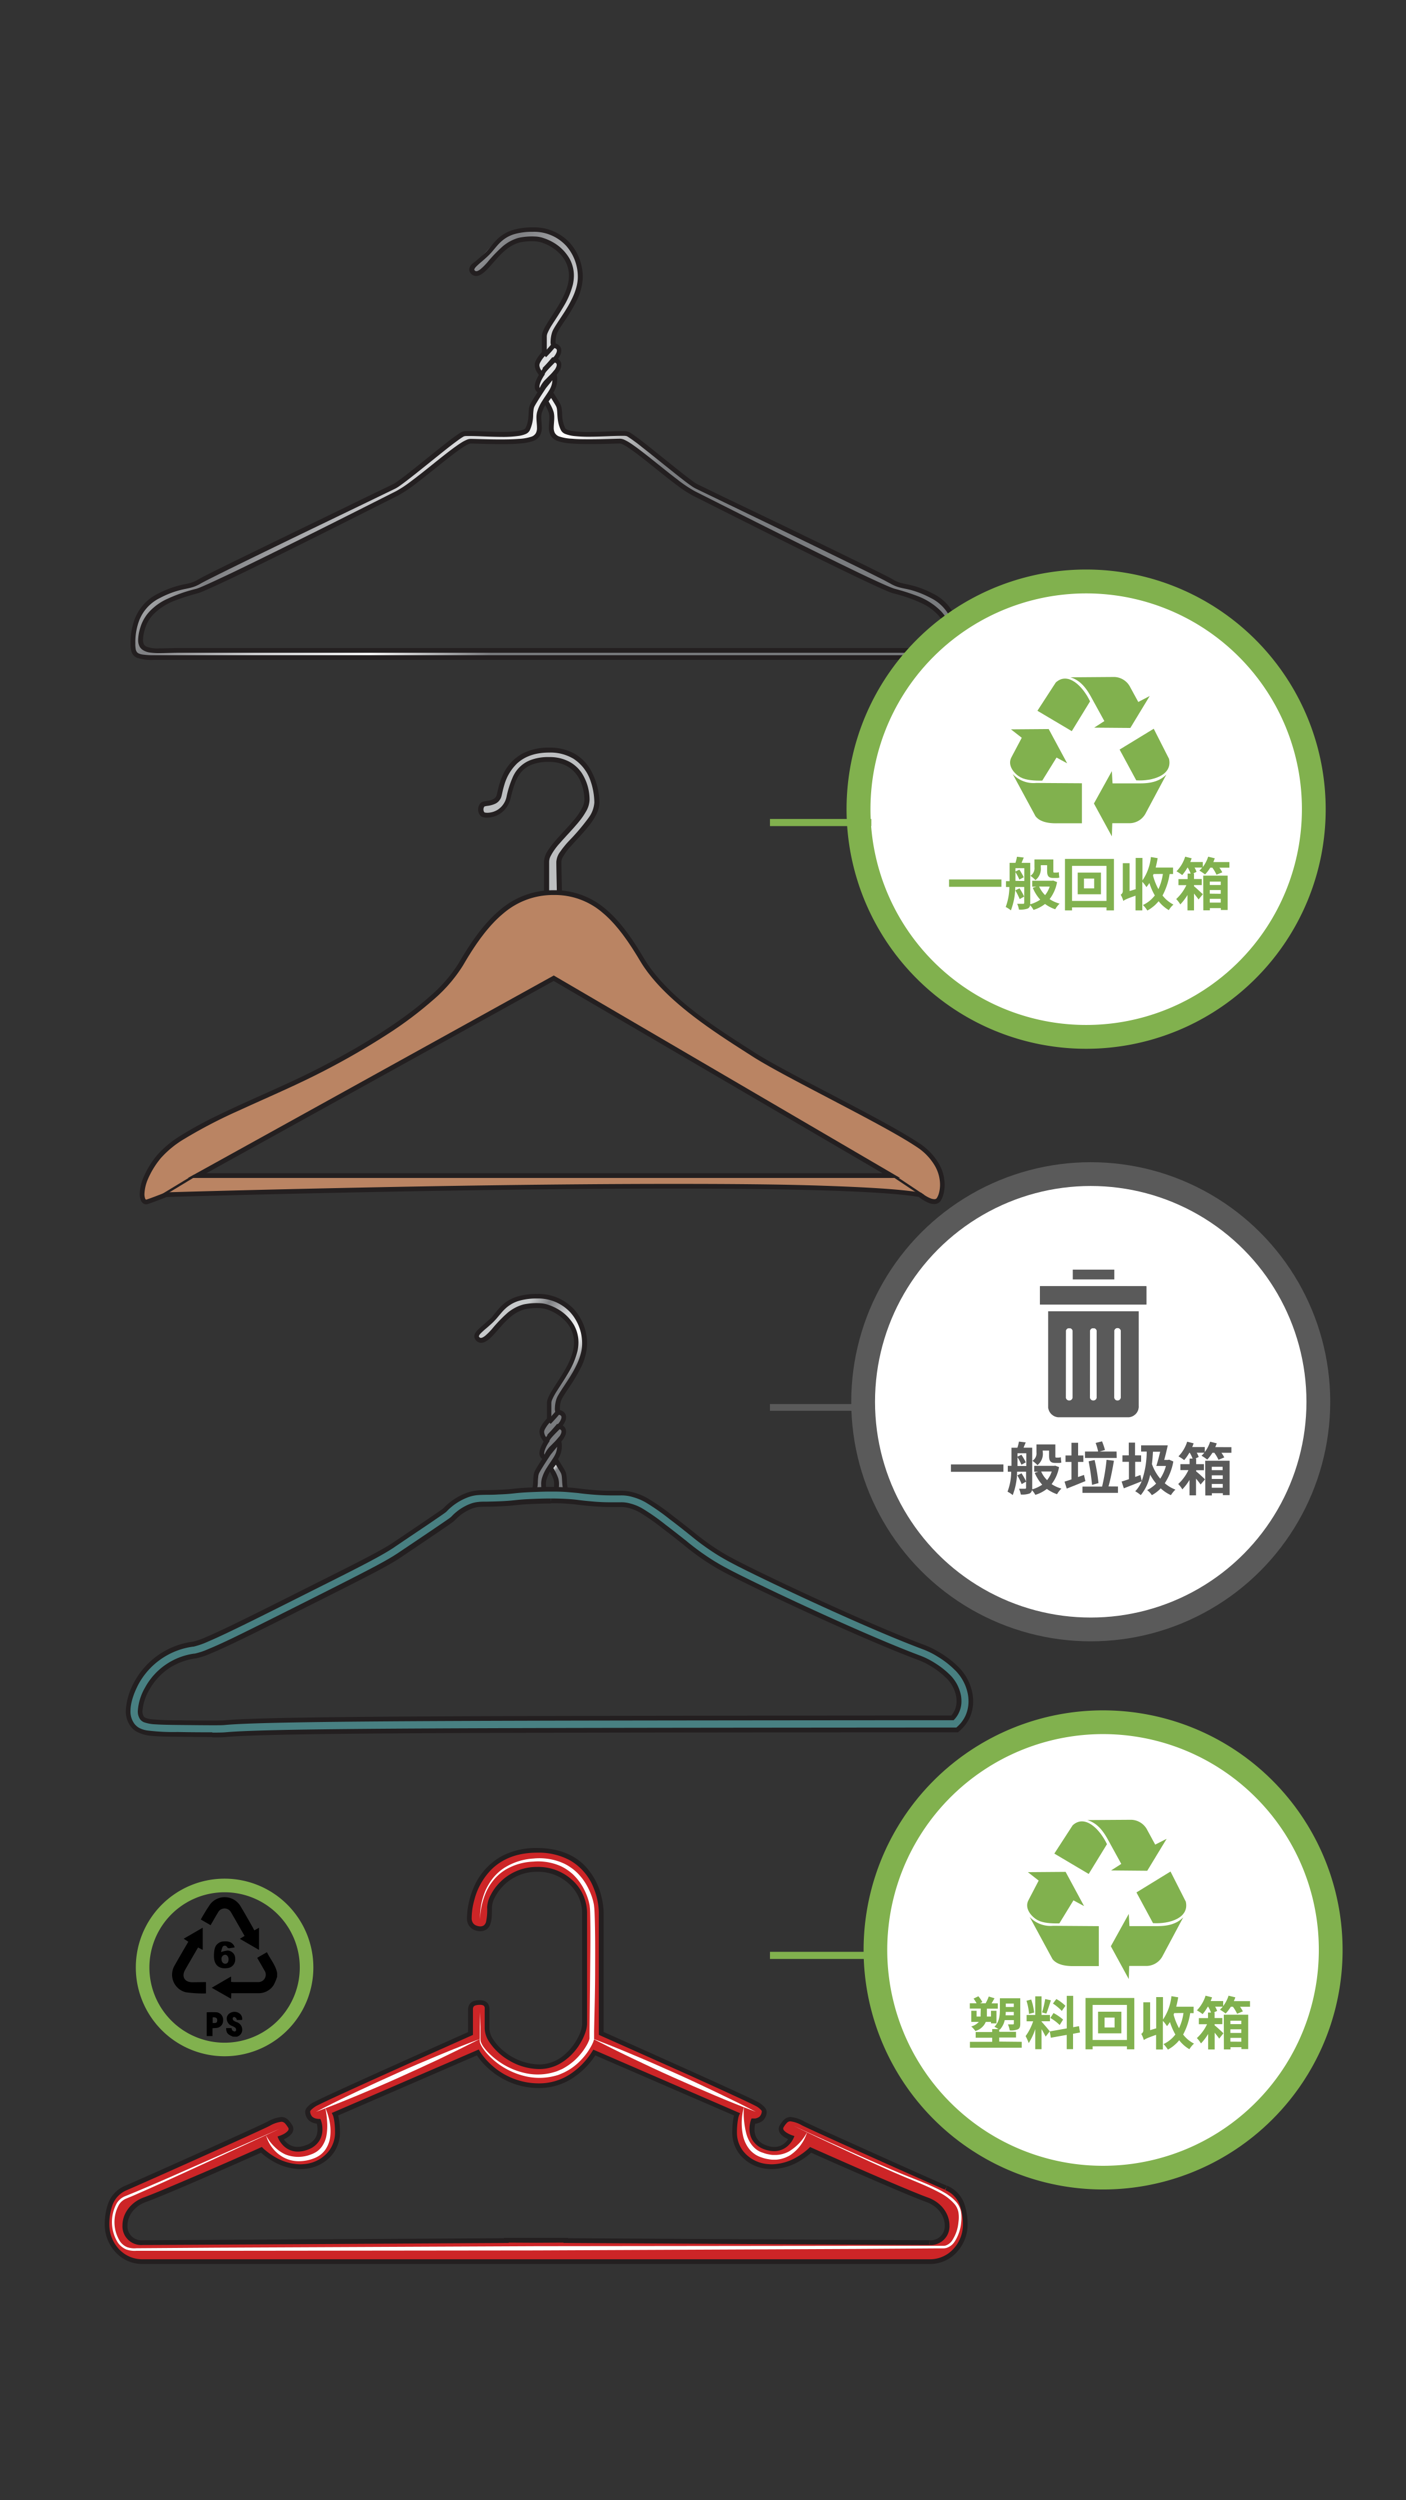 <svg xmlns="http://www.w3.org/2000/svg" xmlns:xlink="http://www.w3.org/1999/xlink" viewBox="0 0 414 736"><rect x="0" y="0" width="414" height="736" fill="#333333" stroke="none"/><defs><style>.cls-1{fill:#5a5a5a;}.cls-2{fill:url(#linear-gradient);}.cls-3{fill:#231f20;}.cls-4{fill:#bdbfc1;}.cls-5{fill:#ba8463;}.cls-6{fill:url(#linear-gradient-2);}.cls-7{fill:url(#linear-gradient-3);}.cls-8{fill:#488082;}.cls-9{fill:#cd2527;}.cls-10,.cls-14{fill:#fff;}.cls-11,.cls-12{fill:#81b14e;}.cls-12{fill-rule:evenodd;}.cls-13{fill:none;stroke-width:2px;}.cls-13,.cls-14{stroke:#5a5a5a;stroke-miterlimit:10;}.cls-14{stroke-width:7px;}.cls-15{clip-path:url(#clip-path);}</style><linearGradient id="linear-gradient" x1="4617.8" y1="3877.84" x2="4618.5" y2="3877.84" gradientTransform="matrix(99.44, 89.93, 89.93, -99.44, -807862.44, -29531.05)" gradientUnits="userSpaceOnUse"><stop offset="0" stop-color="#c8cacb"/><stop offset="0.19" stop-color="#7f8083"/><stop offset="0.45" stop-color="#d3d4d6"/><stop offset="0.72" stop-color="#fff"/><stop offset="1" stop-color="#7a7c7f"/></linearGradient><linearGradient id="linear-gradient-2" x1="4656.11" y1="3909.83" x2="4656.81" y2="3909.83" gradientTransform="matrix(5.47, 4.95, 4.95, -5.47, -44678.17, -1214.32)" xlink:href="#linear-gradient"/><linearGradient id="linear-gradient-3" x1="4624.99" y1="3882.75" x2="4625.69" y2="3882.75" gradientTransform="matrix(25.22, 22.81, 22.81, -25.22, -205070.67, -7168.31)" xlink:href="#linear-gradient"/><clipPath id="clip-path"><rect class="cls-1" x="306.22" y="378.61" width="31.33" height="5.42"/></clipPath></defs><title>3.whattodo-mobile version-77</title><g id="B:_65_77" data-name="B: 65,77"><path class="cls-2" d="M268.05,191.46c9.1,0,13.3,1.4,11.2-6.3s-11.2-9.8-16.1-11.2-53.2-25.9-58.8-28.7-18.9-15.4-21.7-15.4-14.7.7-18.2-.7-1.4-4.9-2.1-7.7a28.94,28.94,0,0,0-2.1-4.2l2.1-2.1,2.1,4.2c.7,1.4,0,4.2,1.4,7s16.8.7,18.9,1.4,17.5,14,20.3,15.4,53.9,25.9,57.4,28,4.9.7,11.9,4.2,7.7,10.5,7.7,14-.7,4.2-6.3,4.2H45.45c-5.6,0-6.3-.7-6.3-4.2s.7-10.5,7.7-14,8.4-2.1,11.9-4.2,54.6-26.6,57.4-28,18.2-14.7,20.3-15.4,17.5,1.4,18.9-1.4.7-5.6,1.4-7,3.5-5.6,3.5-5.6l-2.1.7,1.61-3.84-1.61-3.16,2.1-3.5v-5.6l7.7-14s2.1-13.3-12.6-14c-.46,0-7.7.7-10.5,6.3-.75,1.49-4.9,5.6-5.6,2.8-.35-1.39,7.86-9.58,8.4-9.8,11.9-4.9,16.44-.29,20.3,2.8,3.5,2.8,2.8,11.2,2.8,11.2l-7.7,14.7v3.5l1.4,1.4-.59,3.15.59,1.75-1.29,2a5.55,5.55,0,0,1-.11,3.57c-.7,2.1-3.5,4.9-4.2,7.7s1.4,6.3-2.1,7.7-15.4.7-18.2.7-16.1,12.6-21.7,15.4S63,172.56,58.05,174s-14,3.5-16.1,11.2,2.1,6.3,11.2,6.3Z"/><path class="cls-3" d="M161,104.66v-5.6a2.57,2.57,0,0,1,.22-1,17.18,17.18,0,0,1,1.45-2.65c1-1.56,2.23-3.39,3.37-5.36a23.3,23.3,0,0,0,2.64-6.28,12.27,12.27,0,0,0,.3-2.63,10.35,10.35,0,0,0-1.33-5.09,13.06,13.06,0,0,0-5-4.83,14.63,14.63,0,0,0-2.77-1.19,8.31,8.31,0,0,0-2.37-.41,18.85,18.85,0,0,0-4.72.37,12.44,12.44,0,0,0-4.82,2.58,42.64,42.64,0,0,0-4.5,4.7,19,19,0,0,1-1.91,1.91,4.26,4.26,0,0,1-.78.51,1.23,1.23,0,0,1-.52.15.64.64,0,0,1-.46-.21.73.73,0,0,1-.14-.2l0-.09a.41.41,0,0,1,.05-.17,2.22,2.22,0,0,1,.48-.66,20.88,20.88,0,0,1,1.63-1.48c.67-.58,1.44-1.24,2.21-2,1.48-1.49,2.5-3.18,4.22-4.48a9.85,9.85,0,0,1,3.26-1.64,18.63,18.63,0,0,1,5.33-.67,12.86,12.86,0,0,1,9.89,4.14,13.79,13.79,0,0,1,3.41,9.16c0,3.26-1.67,6.67-3.49,9.61-.9,1.46-1.84,2.81-2.6,4-.38.58-.72,1.13-1,1.63a6,6,0,0,0-.59,1.4,9.47,9.47,0,0,0-.34,2.32,2.61,2.61,0,0,0,.52,1.84l1-1-.36.36.4-.32,0,0-.36.36.4-.32-.13.1.14-.08v0l-.13.1.14-.08a.78.78,0,0,1-.08-.2,2.64,2.64,0,0,1-.08-.71,8.44,8.44,0,0,1,.29-2,5.62,5.62,0,0,1,.47-1.07c.43-.79,1.1-1.78,1.85-2.92a48.9,48.9,0,0,0,3.54-5.93,16.53,16.53,0,0,0,1.87-7,15.15,15.15,0,0,0-3.77-10.09,14.26,14.26,0,0,0-10.93-4.61,19.88,19.88,0,0,0-5.73.73,11.49,11.49,0,0,0-5,3c-1.19,1.21-2.05,2.46-3,3.44s-2.23,2-3.12,2.8A8.65,8.65,0,0,0,138.71,78a3,3,0,0,0-.38.62,2,2,0,0,0-.16.73,1.66,1.66,0,0,0,.16.69,2,2,0,0,0,.42.58,2,2,0,0,0,1.45.63,2.67,2.67,0,0,0,1.14-.29,7.58,7.58,0,0,0,1.81-1.37c.9-.88,1.83-2,2.78-3.05a24.05,24.05,0,0,1,2.85-2.86,11,11,0,0,1,4.29-2.32,17.58,17.58,0,0,1,4.38-.33,8.36,8.36,0,0,1,2.76.62A13.09,13.09,0,0,1,165.13,75a9.09,9.09,0,0,1,2.4,6.14,10.91,10.91,0,0,1-.27,2.33c-.66,3-2.53,6.08-4.28,8.78-.87,1.35-1.7,2.61-2.34,3.72a12.7,12.7,0,0,0-.77,1.59,3.93,3.93,0,0,0-.32,1.46v5.6Z"/><path class="cls-3" d="M160.21,110.48a4.54,4.54,0,0,1,.84-1.35c.61-.73,1.45-1.52,2.23-2.32a7.78,7.78,0,0,0,1.83-2.63,3.15,3.15,0,0,0,.17-1,2,2,0,0,0-.41-1.24,2.44,2.44,0,0,0-1.23-.81A3,3,0,0,0,163,101l-.36,0-.22.27-.22.25c-.41.49-1.37,1.61-2.4,2.63l1,1c1.43-1.43,2.7-3,2.71-3l-.54-.44,0,.69h0a1.83,1.83,0,0,1,.63.19.72.72,0,0,1,.28.23.58.58,0,0,1,.1.37,1.59,1.59,0,0,1-.1.53,4.69,4.69,0,0,1-.83,1.35c-.62.73-1.46,1.52-2.24,2.32a7.68,7.68,0,0,0-1.83,2.63l1.33.44Z"/><path class="cls-3" d="M160.21,114.68a4.54,4.54,0,0,1,.84-1.35c.61-.73,1.45-1.52,2.23-2.32a7.78,7.78,0,0,0,1.83-2.63,3.15,3.15,0,0,0,.17-1,2,2,0,0,0-.41-1.24,2.44,2.44,0,0,0-1.23-.81,3,3,0,0,0-.69-.13l-.36,0-.22.27-.22.25c-.41.49-1.37,1.61-2.4,2.63l1,1c1.43-1.43,2.7-3,2.71-3l-.54-.44,0,.69h0a1.83,1.83,0,0,1,.63.19.72.72,0,0,1,.28.23.58.58,0,0,1,.1.37,1.59,1.59,0,0,1-.1.53,4.69,4.69,0,0,1-.83,1.35c-.62.73-1.46,1.52-2.24,2.32a7.68,7.68,0,0,0-1.83,2.63l1.33.44Z"/><path class="cls-3" d="M159.75,103.46a14.48,14.48,0,0,0-1.11,1.3,8.29,8.29,0,0,0-.79,1.25,3.28,3.28,0,0,0-.4,1.45,4.25,4.25,0,0,0,.81,2.31,6.37,6.37,0,0,0,.79,1l.5-.49-.59-.39a14.43,14.43,0,0,0-.74,1.3,9.28,9.28,0,0,0-.52,1.23,4.48,4.48,0,0,0-.25,1.36,2.11,2.11,0,0,0,.33,1.2,2.06,2.06,0,0,0,1.12.8,2.38,2.38,0,0,0,.65.1v-1.4h0v0a1.14,1.14,0,0,1-.43-.12.49.49,0,0,1-.18-.17.72.72,0,0,1-.09-.41,2.79,2.79,0,0,1,.18-.92,9.43,9.43,0,0,1,.68-1.5l.3-.51.09-.14,0,0h0l.32-.48-.41-.41h0a5.75,5.75,0,0,1-.64-.81,2.88,2.88,0,0,1-.55-1.49,1.88,1.88,0,0,1,.25-.82,7.84,7.84,0,0,1,1-1.49c.17-.21.33-.39.44-.51l.14-.14,0,0h0l-1-1Z"/><path class="cls-3" d="M268.05,191.46v.7c2.4,0,4.47.1,6.2.1a10.51,10.51,0,0,0,4.42-.64,3,3,0,0,0,1.36-1.27,4.07,4.07,0,0,0,.45-2,13.43,13.43,0,0,0-.56-3.37,11.86,11.86,0,0,0-2.88-5.1,19.33,19.33,0,0,0-6.94-4.44,64.78,64.78,0,0,0-6.76-2.15c-.26-.08-.72-.25-1.33-.5-2.31-.95-6.74-3-12.15-5.64-16.22-7.85-41.26-20.55-45.2-22.52a37.22,37.22,0,0,1-5.25-3.52c-3.1-2.34-6.66-5.3-9.72-7.67-1.53-1.19-2.93-2.23-4.1-3a13.28,13.28,0,0,0-1.6-.91,3.37,3.37,0,0,0-1.34-.38c-1.44,0-5.1.17-8.84.17-1.87,0-3.76,0-5.38-.17a14,14,0,0,1-3.72-.65,2.39,2.39,0,0,1-1.35-1.08,3.2,3.2,0,0,1-.31-1.6c0-.85.15-1.87.15-2.93a6.41,6.41,0,0,0-.18-1.61,12,12,0,0,0-1-2.26c-.38-.71-.71-1.27-.72-1.28l-.6.36.56.42,1.63-2.17-.56-.42-.59.37s.43.67.9,1.44l.69,1.13c.21.35.38.65.45.79a3.43,3.43,0,0,1,.25,1.06c.16,1.4,0,3.65,1.15,5.94a2.49,2.49,0,0,0,1.25,1.08,10.47,10.47,0,0,0,3,.65,38.71,38.71,0,0,0,3.87.17c3.45,0,7.24-.26,9.5-.26.44,0,.83,0,1.13,0a3.16,3.16,0,0,1,.57.08,2.56,2.56,0,0,1,.41.21,49.45,49.45,0,0,1,4.09,3c2.71,2.11,6.11,4.88,9.09,7.25,1.49,1.19,2.87,2.28,4,3.13.57.43,1.08.8,1.52,1.1a10.89,10.89,0,0,0,1.09.68l9.67,4.67c7.86,3.79,19.14,9.23,28.78,13.92,4.82,2.34,9.23,4.5,12.6,6.16l4.19,2.1c1.08.55,1.83,1,2.12,1.12a10.7,10.7,0,0,0,2.51,1.12c1.17.35,2.24.48,3.65.84A28.79,28.79,0,0,1,274,176a12.33,12.33,0,0,1,6.14,6.63,18.38,18.38,0,0,1,1.18,6.74,7.55,7.55,0,0,1-.18,1.95,1.53,1.53,0,0,1-.38.72,1.69,1.69,0,0,1-.54.36,12.74,12.74,0,0,1-4.5.47H45.45a23.22,23.22,0,0,1-3.25-.16,4.39,4.39,0,0,1-1.34-.35,1.57,1.57,0,0,1-.5-.36,1.84,1.84,0,0,1-.4-.91,9,9,0,0,1-.11-1.72A18.14,18.14,0,0,1,41,182.62,12.33,12.33,0,0,1,47.16,176a26.82,26.82,0,0,1,7.09-2.57c.82-.17,1.56-.31,2.34-.54a10.94,10.94,0,0,0,2.52-1.12c.19-.11.59-.33,1.15-.62,4.23-2.21,17.63-8.72,30.29-14.84l17.21-8.3,8.7-4.21a14.75,14.75,0,0,0,1.68-1.1c2.46-1.77,6.68-5.2,10.52-8.28,1.92-1.54,3.74-3,5.19-4.08.73-.55,1.36-1,1.85-1.34.25-.17.47-.3.64-.4a1.68,1.68,0,0,1,.33-.17,3.16,3.16,0,0,1,.57-.08c.3,0,.69,0,1.13,0,2.26,0,6,.25,9.5.26a33.75,33.75,0,0,0,5-.31,8.22,8.22,0,0,0,1.86-.51,2.49,2.49,0,0,0,1.25-1.08,11.07,11.07,0,0,0,1-4.29c0-.62.06-1.19.11-1.65a3.43,3.43,0,0,1,.25-1.06c.16-.31.46-.83.81-1.41.54-.88,1.2-1.91,1.73-2.72l.66-1c.16-.25.26-.39.26-.39l-.58-.39.54.44,2.91-3.56-.54-.45-.65.26.29-.11-.29.11h0l.29-.11-.29.11a4,4,0,0,1,.18,1.27,5.67,5.67,0,0,1-.31,1.82,7.47,7.47,0,0,1-.78,1.55c-.54.87-1.25,1.85-1.9,2.89a12,12,0,0,0-1.53,3.31,6.41,6.41,0,0,0-.18,1.61c0,1.06.16,2.08.15,2.93a3.2,3.2,0,0,1-.31,1.6,2.39,2.39,0,0,1-1.34,1.08,14.22,14.22,0,0,1-3.73.65c-1.62.13-3.51.17-5.38.17-3.74,0-7.4-.17-8.83-.17a2.77,2.77,0,0,0-.89.18,10.71,10.71,0,0,0-1.91,1c-2.52,1.6-6.19,4.61-9.82,7.51-1.81,1.45-3.61,2.86-5.24,4.06a31.15,31.15,0,0,1-4.16,2.7c-2.8,1.41-16.27,8.23-29.66,14.88-6.69,3.32-13.36,6.6-18.66,9.14-2.65,1.26-5,2.35-6.75,3.15-.89.4-1.66.74-2.27,1s-1.08.42-1.34.5a46.48,46.48,0,0,0-9.23,3.29,16.71,16.71,0,0,0-4.47,3.3,12,12,0,0,0-2.88,5.1,12.92,12.92,0,0,0-.56,3.37,4.07,4.07,0,0,0,.45,2,2.85,2.85,0,0,0,1,1,5,5,0,0,0,2.09.72,18.81,18.81,0,0,0,2.74.16c1.73,0,3.8-.1,6.21-.1h214.9v-1.4H53.15c-2.45,0-4.54.1-6.21.1a9.33,9.33,0,0,1-3.81-.5,1.62,1.62,0,0,1-.75-.68,2.79,2.79,0,0,1-.27-1.33,12,12,0,0,1,.51-3,10.48,10.48,0,0,1,2.55-4.5,17.82,17.82,0,0,1,6.44-4.1,64.54,64.54,0,0,1,6.63-2.11,13.14,13.14,0,0,0,1.48-.55c2.37-1,6.8-3.05,12.22-5.67,16.23-7.86,41.29-20.56,45.22-22.52a40.42,40.42,0,0,0,5.47-3.66c3.13-2.38,6.69-5.33,9.72-7.68,1.52-1.18,2.9-2.2,4-2.92a13.44,13.44,0,0,1,1.43-.82,2.11,2.11,0,0,1,.76-.25c1.36,0,5,.17,8.83.17,1.89,0,3.81,0,5.49-.17a15.61,15.61,0,0,0,4.14-.75,3.86,3.86,0,0,0,2.06-1.72,4.74,4.74,0,0,0,.47-2.26c0-1-.15-2-.15-2.93a5.69,5.69,0,0,1,.13-1.27,13.52,13.52,0,0,1,2-3.89c.43-.66.87-1.29,1.26-1.92a9.58,9.58,0,0,0,.92-1.84,7.05,7.05,0,0,0,.38-2.26,5.21,5.21,0,0,0-.28-1.79l-.44-1.1-3.69,4.51,0,0s-.7,1-1.49,2.29c-.4.61-.81,1.27-1.18,1.87s-.68,1.13-.87,1.52a4.37,4.37,0,0,0-.39,1.52c-.16,1.62,0,3.57-1,5.48a1.16,1.16,0,0,1-.57.42,9.24,9.24,0,0,1-2.55.54c-1.1.11-2.38.16-3.73.16-3.39,0-7.16-.26-9.5-.26q-.7,0-1.23,0a4.09,4.09,0,0,0-.92.16,3.49,3.49,0,0,0-.68.33,50,50,0,0,0-4.23,3.09c-2.73,2.13-6.13,4.9-9.1,7.27-1.49,1.18-2.86,2.26-4,3.1-.56.42-1.06.78-1.47,1.06a7.22,7.22,0,0,1-.93.58c-.68.35-4.41,2.14-9.65,4.67C98.32,151,87,156.43,77.4,161.12c-4.82,2.34-9.23,4.5-12.61,6.17-1.69.83-3.11,1.55-4.2,2.1s-1.84,1-2.2,1.17a9.28,9.28,0,0,1-2.2,1c-1,.31-2.1.44-3.6.83a30.24,30.24,0,0,0-6.06,2.36,13.75,13.75,0,0,0-6.81,7.37,19.6,19.6,0,0,0-1.27,7.26,9,9,0,0,0,.22,2.32A3,3,0,0,0,39.4,193a2.92,2.92,0,0,0,1,.66,13.89,13.89,0,0,0,5.07.59h230.3a25.32,25.32,0,0,0,3.44-.17,6,6,0,0,0,1.75-.48,2.94,2.94,0,0,0,.94-.69,3.3,3.3,0,0,0,.72-1.56,10.94,10.94,0,0,0,.15-2,19.85,19.85,0,0,0-1.28-7.26,13.75,13.75,0,0,0-6.81-7.37,28.33,28.33,0,0,0-7.43-2.68c-.85-.18-1.55-.31-2.23-.51a9.06,9.06,0,0,1-2.19-1c-.25-.15-.66-.37-1.23-.67-4.28-2.22-17.67-8.73-30.33-14.85L214,146.73c-4.72-2.27-8-3.88-8.68-4.2a11.9,11.9,0,0,1-1.5-1c-2.39-1.72-6.61-5.17-10.45-8.24-1.92-1.54-3.75-3-5.23-4.11-.73-.55-1.38-1-1.91-1.38-.27-.18-.5-.33-.72-.45a3.05,3.05,0,0,0-.58-.28,4.09,4.09,0,0,0-.92-.16q-.53,0-1.23,0c-2.35,0-6.11.26-9.5.26a31.18,31.18,0,0,1-4.76-.29,6.89,6.89,0,0,1-1.52-.41,1.16,1.16,0,0,1-.57-.42,9.76,9.76,0,0,1-.89-3.77c0-.59-.06-1.17-.12-1.71a4.37,4.37,0,0,0-.39-1.52c-.11-.22-.28-.52-.5-.89-.64-1.08-1.61-2.6-1.61-2.6l-.54-.86-2.52,3.36.24.4.05.1c.13.21.45.77.76,1.38a9.89,9.89,0,0,1,.72,1.69,5.69,5.69,0,0,1,.13,1.27c0,.92-.15,1.93-.15,2.93a4.74,4.74,0,0,0,.47,2.26,3.85,3.85,0,0,0,2.07,1.72,15.45,15.45,0,0,0,4.13.75c1.68.13,3.6.17,5.49.17,3.78,0,7.47-.17,8.84-.17a1.39,1.39,0,0,1,.4.1,9.53,9.53,0,0,1,1.64.88c2.39,1.52,6.07,4.52,9.7,7.42,1.82,1.45,3.63,2.88,5.28,4.1a33.86,33.86,0,0,0,4.36,2.83c2.8,1.39,16.28,8.22,29.67,14.87,6.69,3.33,13.37,6.61,18.68,9.15,2.65,1.27,5,2.35,6.77,3.17.91.4,1.69.74,2.32,1a13.14,13.14,0,0,0,1.48.55,45.49,45.49,0,0,1,9,3.19,15.39,15.39,0,0,1,4.1,3,10.48,10.48,0,0,1,2.55,4.5,12,12,0,0,1,.51,3,2.79,2.79,0,0,1-.27,1.33,1.54,1.54,0,0,1-.51.54,3.59,3.59,0,0,1-1.52.5,18.08,18.08,0,0,1-2.53.14c-1.67,0-3.76-.1-6.2-.1Z"/><path class="cls-4" d="M161,277.46v-23.8c0-4.9,11.9-12.6,11.9-18.2,0-4.2-2.1-11.9-11.2-11.9s-10.5,5.6-11.9,11.2-7,5.6-7.7,4.9a2.13,2.13,0,0,1,0-2.8c.7-.7,4.2,0,4.9-2.8s2.1-13.3,14.7-13.3,14,11.9,14,15.4c0,6.3-11.2,13.3-11.2,17.5s.62,22.55,0,23.8C163.05,280.26,161,277.46,161,277.46Z"/><path class="cls-3" d="M161,277.46h.7v-23.8a3.81,3.81,0,0,1,.44-1.66,18.06,18.06,0,0,1,2.64-3.73c1.74-2,3.9-4.2,5.66-6.35a21.22,21.22,0,0,0,2.22-3.23,7.2,7.2,0,0,0,.94-3.23,14.61,14.61,0,0,0-2.31-7.92,10.36,10.36,0,0,0-3.68-3.33,12.32,12.32,0,0,0-5.91-1.35,14.56,14.56,0,0,0-5.78,1,9.39,9.39,0,0,0-4.77,4.55,28.34,28.34,0,0,0-2,6.16,6,6,0,0,1-2.52,3.74,5.92,5.92,0,0,1-3.12.95,3.35,3.35,0,0,1-.72-.07l-.18-.06h0l-.11.17.14-.14,0,0-.11.17.14-.14a1.45,1.45,0,0,1,0-1.82l-.09-.09.07.11,0,0-.09-.09.07.11,0,0a5.92,5.92,0,0,1,.93-.19,7.85,7.85,0,0,0,2.29-.63,3.47,3.47,0,0,0,1.11-.86,3.39,3.39,0,0,0,.72-1.43c.19-.74.4-1.88.81-3.22a14.19,14.19,0,0,1,3.69-6.27c2-1.87,4.94-3.27,9.53-3.28a13.27,13.27,0,0,1,7.13,1.81,12.44,12.44,0,0,1,5.1,6.71,19.93,19.93,0,0,1,1.07,6.18,8.52,8.52,0,0,1-1.64,4.42,62.58,62.58,0,0,1-5.84,6.89,28,28,0,0,0-2.57,3.17,5.6,5.6,0,0,0-1.15,3c0,2.83.27,11.9.27,18,0,1.52,0,2.86-.06,3.85,0,.5-.05.91-.08,1.21,0,.15,0,.27,0,.35l0,.08h0l.22.08-.21-.1v0l.22.08-.21-.1h0a2,2,0,0,1-.54.72.55.55,0,0,1-.36.13.94.94,0,0,1-.44-.12,3,3,0,0,1-.69-.52l-.22-.24,0-.06v0h0l-.56.42h0l-.56.42a4.25,4.25,0,0,0,.7.73,3.58,3.58,0,0,0,.77.53,2.34,2.34,0,0,0,1.06.26,2,2,0,0,0,1.2-.41,3.37,3.37,0,0,0,.95-1.22h0a1.54,1.54,0,0,0,.13-.42,15.06,15.06,0,0,0,.18-2.17c0-1,0-2.17,0-3.51,0-6.14-.27-15.24-.27-18a3,3,0,0,1,.4-1.38,17.42,17.42,0,0,1,2.48-3.34c1.64-1.85,3.68-3.91,5.34-6.05a18.19,18.19,0,0,0,2.1-3.29,8.09,8.09,0,0,0,.88-3.44A20.3,20.3,0,0,0,174,226.8a12.91,12.91,0,0,0-4.46-4.72,14.7,14.7,0,0,0-7.87-2,16.31,16.31,0,0,0-7.85,1.77,13.38,13.38,0,0,0-5.86,6.5,21.42,21.42,0,0,0-1.13,3.28c-.26,1-.42,1.79-.54,2.28a2,2,0,0,1-.72,1.14,4.27,4.27,0,0,1-2,.68c-.36.07-.72.11-1.06.19a3.06,3.06,0,0,0-.49.15,1.59,1.59,0,0,0-.5.31,2.7,2.7,0,0,0-.73,1.9,2.66,2.66,0,0,0,.73,1.89,1.68,1.68,0,0,0,.84.42,4.61,4.61,0,0,0,1,.11,7.31,7.31,0,0,0,3.89-1.17,7.43,7.43,0,0,0,3.1-4.58c.7-2.8,1.4-5.51,2.94-7.44a7.52,7.52,0,0,1,3.06-2.32,13.13,13.13,0,0,1,5.23-.91,11,11,0,0,1,5.26,1.19,9.33,9.33,0,0,1,4.15,4.68,13.93,13.93,0,0,1,1.09,5.33,4.91,4.91,0,0,1-.46,1.91,17.46,17.46,0,0,1-2.63,4c-1.74,2.09-3.9,4.25-5.65,6.32a22.2,22.2,0,0,0-2.22,3,6.18,6.18,0,0,0-.94,3v24l.14.19Z"/><path class="cls-5" d="M270.15,337c-10.5-7-38.5-20.3-48.3-26.6s-25.9-16.1-32.9-28-14-19.6-25.9-19.6-19.6,7.7-27.3,21-32.9,27.3-47.6,34.3-35,14.7-41.3,22.4-5.6,14-3.5,13.3,5.6-2.1,5.6-2.1,187.6-5.6,221.9,0c0,0,4.2,3.5,5.6,1.4S279.35,343.1,270.15,337Zm-212.1,9.1,105-58.1,99.4,58.1Z"/><path class="cls-3" d="M163.05,262.76v-.7a23.73,23.73,0,0,0-15.67,5.67c-4.48,3.68-8.37,9-12.24,15.68a42.53,42.53,0,0,1-8.48,9.81c-10.92,9.79-27.83,19-38.82,24.21-7.32,3.49-16.08,7.16-23.8,10.94a113.31,113.31,0,0,0-10.53,5.73A30.71,30.71,0,0,0,46.3,340a26.59,26.59,0,0,0-4,6.46,13.59,13.59,0,0,0-1.16,5,4.62,4.62,0,0,0,.41,2.05,2,2,0,0,0,.58.71,1.55,1.55,0,0,0,.89.29,1.78,1.78,0,0,0,.53-.08h0c2.13-.71,5.63-2.11,5.64-2.11l-.26-.65,0,.7,3.71-.11c16.85-.47,87.88-2.38,145.39-2.38,16.43,0,31.76.16,44.41.54s22.61,1,28.25,1.94l.12-.69-.45.54a13.78,13.78,0,0,0,1.55,1.09,10.81,10.81,0,0,0,1.48.77,4.66,4.66,0,0,0,1.68.37,2.45,2.45,0,0,0,1.05-.22,2.18,2.18,0,0,0,.87-.76,6.67,6.67,0,0,0,.81-1.92,10.93,10.93,0,0,0,.36-2.79,12.62,12.62,0,0,0-1.59-6,18.06,18.06,0,0,0-6.08-6.33c-5.31-3.54-14.93-8.61-24.47-13.6s-19-9.89-23.84-13-11.36-7.17-17.45-11.86S193,287.83,189.55,282s-7.05-10.94-11.27-14.44a22.89,22.89,0,0,0-15.23-5.5v1.4a21.49,21.49,0,0,1,14.34,5.18c4,3.32,7.47,8.15,11,14.07,3.58,6.08,9.42,11.55,15.58,16.3s12.65,8.79,17.55,11.94S235.87,319,245.41,324s19.16,10.06,24.35,13.52a16.68,16.68,0,0,1,5.62,5.84,11.32,11.32,0,0,1,1.42,5.36,9.51,9.51,0,0,1-.31,2.43,5.08,5.08,0,0,1-.63,1.5.68.68,0,0,1-.3.27,1,1,0,0,1-.45.09,3.36,3.36,0,0,1-1.15-.27,10.72,10.72,0,0,1-1.84-1l-.61-.44-.16-.13-.05,0h0l-.14-.12-.19,0c-5.79-1-15.77-1.56-28.44-2s-28-.55-44.45-.55c-65.76,0-149.14,2.49-149.15,2.49H48.8l-.11.05-.58.23c-1.08.42-3.44,1.34-5,1.86h0l-.1,0-.06,0a1,1,0,0,1-.26-.45,3.94,3.94,0,0,1-.16-1.18A12.16,12.16,0,0,1,43.6,347a25.11,25.11,0,0,1,3.79-6.12,29.14,29.14,0,0,1,6.87-5.61,145.55,145.55,0,0,1,16.31-8.46c6.05-2.78,12.35-5.51,17.88-8.14A225.12,225.12,0,0,0,115,303.86a112.89,112.89,0,0,0,12.63-9.59,43.92,43.92,0,0,0,8.76-10.16c3.83-6.61,7.64-11.8,11.91-15.3a22.41,22.41,0,0,1,14.79-5.35Z"/><polygon class="cls-3" points="163.05 287.96 162.71 287.35 55.34 346.76 265.03 346.76 163.05 287.15 162.71 287.35 163.05 287.96 162.69 288.56 259.86 345.36 60.76 345.36 163.38 288.57 163.05 287.96 162.69 288.56 163.05 287.96"/><polyline class="cls-3" points="48.01 352.12 57.53 346.36 57.16 345.76 47.65 351.52"/><polyline class="cls-3" points="272.09 351.72 263.69 346.12 263.3 346.7 271.7 352.3"/><path class="cls-6" d="M164,441.47c-.68-1.69.23-4-.26-6a28.94,28.94,0,0,0-2.1-4.2l2.1-2.1,2.1,4.2c.7,1.4,0,4.2,1.4,7"/><path class="cls-7" d="M156.75,440.36c1.4-2.8.7-5.6,1.4-7s3.5-5.6,3.5-5.6l-2.1.7,1.61-3.84-1.61-3.16,2.1-3.5v-5.6l7.7-14s2.1-13.3-12.6-14c-.46,0-7.7.7-10.5,6.3-.75,1.49-4.9,5.6-5.6,2.8-.35-1.39,7.86-9.58,8.4-9.8,11.9-4.9,16.44-.29,20.3,2.8,3.5,2.8,2.8,11.2,2.8,11.2l-7.7,14.7v3.5l1.4,1.4-.59,3.15.59,1.75-1.29,2a5.55,5.55,0,0,1-.11,3.57c-.7,2.1-3.5,4.9-4.2,7.7-.5,2,.41,4.32-.27,6"/><path class="cls-3" d="M162.35,418.66v-5.6a2.57,2.57,0,0,1,.22-1,17.18,17.18,0,0,1,1.45-2.65c1-1.56,2.23-3.39,3.37-5.36a23.3,23.3,0,0,0,2.64-6.28,12.27,12.27,0,0,0,.3-2.63,10.35,10.35,0,0,0-1.33-5.09,13.06,13.06,0,0,0-5-4.83,14.63,14.63,0,0,0-2.77-1.19,8.31,8.31,0,0,0-2.37-.41,18.85,18.85,0,0,0-4.72.37,12.44,12.44,0,0,0-4.82,2.58,42.64,42.64,0,0,0-4.5,4.7,19,19,0,0,1-1.91,1.91,4.26,4.26,0,0,1-.78.51,1.23,1.23,0,0,1-.52.15.64.64,0,0,1-.46-.21.73.73,0,0,1-.14-.2l0-.09a.41.41,0,0,1,.05-.17,2.22,2.22,0,0,1,.48-.66,20.88,20.88,0,0,1,1.63-1.48c.67-.58,1.44-1.24,2.21-2,1.48-1.49,2.5-3.18,4.22-4.48a9.85,9.85,0,0,1,3.26-1.64,18.63,18.63,0,0,1,5.33-.67A12.86,12.86,0,0,1,168,386.4a13.79,13.79,0,0,1,3.41,9.16c0,3.26-1.67,6.67-3.49,9.61-.9,1.46-1.84,2.81-2.6,4-.38.58-.72,1.13-1,1.63a6,6,0,0,0-.59,1.4,9.47,9.47,0,0,0-.34,2.32,2.61,2.61,0,0,0,.52,1.84l1-1-.36.36.4-.32,0,0-.36.36.4-.32-.13.1.14-.08v0l-.13.1.14-.08a.78.78,0,0,1-.08-.2,2.64,2.64,0,0,1-.08-.71,8.44,8.44,0,0,1,.29-2,5.62,5.62,0,0,1,.47-1.07c.43-.79,1.1-1.78,1.85-2.92a48.9,48.9,0,0,0,3.54-5.93,16.53,16.53,0,0,0,1.87-7.05,15.15,15.15,0,0,0-3.77-10.09,14.26,14.26,0,0,0-10.93-4.61,19.88,19.88,0,0,0-5.73.73,11.49,11.49,0,0,0-5,3c-1.19,1.21-2,2.46-3,3.44s-2.23,2-3.12,2.8a8.65,8.65,0,0,0-1.12,1.17,3,3,0,0,0-.38.62,2,2,0,0,0-.16.73,1.66,1.66,0,0,0,.16.69,2,2,0,0,0,.42.58,2,2,0,0,0,1.45.63,2.67,2.67,0,0,0,1.14-.29,7.58,7.58,0,0,0,1.81-1.37c.9-.88,1.83-2,2.78-3.05a24.05,24.05,0,0,1,2.85-2.86,11,11,0,0,1,4.29-2.32,17.58,17.58,0,0,1,4.38-.33,8.36,8.36,0,0,1,2.76.62,13.09,13.09,0,0,1,4.92,3.36,9.09,9.09,0,0,1,2.4,6.14,10.91,10.91,0,0,1-.27,2.33c-.66,3-2.53,6.08-4.28,8.78-.87,1.35-1.7,2.61-2.34,3.72a12.7,12.7,0,0,0-.77,1.59,3.93,3.93,0,0,0-.32,1.46v5.6Z"/><path class="cls-3" d="M161.61,424.48a4.54,4.54,0,0,1,.84-1.35c.61-.73,1.45-1.52,2.23-2.32a7.78,7.78,0,0,0,1.83-2.63,3.15,3.15,0,0,0,.17-1,2,2,0,0,0-.41-1.24,2.44,2.44,0,0,0-1.23-.81,3,3,0,0,0-.69-.13l-.36,0-.22.27-.22.25c-.41.49-1.37,1.61-2.4,2.63l1,1c1.43-1.43,2.7-3,2.71-3l-.54-.44,0,.69h0a1.83,1.83,0,0,1,.63.19.72.72,0,0,1,.28.23.56.56,0,0,1,.1.37,1.59,1.59,0,0,1-.1.53,4.69,4.69,0,0,1-.83,1.35c-.62.73-1.46,1.52-2.24,2.32a7.68,7.68,0,0,0-1.83,2.63l1.33.44Z"/><path class="cls-3" d="M161.61,428.68a4.54,4.54,0,0,1,.84-1.35c.61-.73,1.45-1.52,2.23-2.32a7.78,7.78,0,0,0,1.83-2.63,3.15,3.15,0,0,0,.17-1,2,2,0,0,0-.41-1.24,2.44,2.44,0,0,0-1.23-.81,3,3,0,0,0-.69-.13l-.36,0-.22.27-.22.25c-.41.49-1.37,1.61-2.4,2.63l1,1c1.43-1.43,2.7-3,2.71-3l-.54-.44,0,.69h0a1.83,1.83,0,0,1,.63.19.72.72,0,0,1,.28.23.56.56,0,0,1,.1.37,1.59,1.59,0,0,1-.1.53,4.69,4.69,0,0,1-.83,1.35c-.62.73-1.46,1.52-2.24,2.32a7.68,7.68,0,0,0-1.83,2.63l1.33.44Z"/><path class="cls-3" d="M161.15,417.46a14.48,14.48,0,0,0-1.11,1.3,8.29,8.29,0,0,0-.79,1.25,3.28,3.28,0,0,0-.4,1.45,4.25,4.25,0,0,0,.81,2.31,6.37,6.37,0,0,0,.79,1l.5-.49-.59-.39a14.43,14.43,0,0,0-.74,1.3,9.28,9.28,0,0,0-.52,1.23,4.48,4.48,0,0,0-.25,1.36,2.11,2.11,0,0,0,.33,1.2,2.06,2.06,0,0,0,1.12.8,2.38,2.38,0,0,0,.65.1v-1.4h0v0a1.14,1.14,0,0,1-.43-.12.49.49,0,0,1-.18-.17.72.72,0,0,1-.09-.41,2.79,2.79,0,0,1,.18-.92,9.43,9.43,0,0,1,.68-1.5l.3-.51.09-.14,0,0h0l.32-.48-.41-.41h0a5.75,5.75,0,0,1-.64-.81,2.88,2.88,0,0,1-.55-1.49,1.88,1.88,0,0,1,.25-.82,7.84,7.84,0,0,1,1-1.49c.17-.21.33-.39.44-.51l.14-.14,0,0h0l-1-1Z"/><path class="cls-3" d="M164.66,441.21a3.54,3.54,0,0,1-.22-1.38c0-.85.16-1.87.16-2.93a6.41,6.41,0,0,0-.18-1.61,12,12,0,0,0-1-2.26c-.38-.71-.71-1.27-.72-1.28l-.6.36.56.42,1.63-2.17-.56-.42-.59.37s.43.67.9,1.44l.69,1.13c.21.35.38.65.45.79a3.43,3.43,0,0,1,.25,1.06c.16,1.4,0,3.65,1.15,5.94l1.25-.62a9.76,9.76,0,0,1-.89-3.77c0-.59-.06-1.17-.12-1.71a4.37,4.37,0,0,0-.39-1.52c-.11-.22-.28-.52-.5-.89-.64-1.08-1.61-2.6-1.61-2.6l-.54-.86-2.52,3.36.24.4.05.1c.13.21.45.77.76,1.38a9.89,9.89,0,0,1,.72,1.69,5.69,5.69,0,0,1,.13,1.27c0,.92-.15,1.93-.16,2.93a5.2,5.2,0,0,0,.32,1.9l1.3-.52Z"/><path class="cls-3" d="M157.37,440.67a11.07,11.07,0,0,0,1-4.29c0-.62.06-1.19.11-1.65a3.43,3.43,0,0,1,.25-1.06c.16-.31.46-.83.81-1.41.54-.88,1.2-1.91,1.73-2.72l.66-1,.26-.39-.58-.39.54.44,2.91-3.56-.54-.45-.65.26.28-.11-.28.11h0l.28-.11-.28.11a4,4,0,0,1,.18,1.27,5.67,5.67,0,0,1-.31,1.82,7.47,7.47,0,0,1-.78,1.55c-.54.87-1.25,1.85-1.9,2.89a12,12,0,0,0-1.53,3.31,6.44,6.44,0,0,0-.18,1.62c0,1,.16,2.07.15,2.92a3.45,3.45,0,0,1-.21,1.39l1.31.51a5.18,5.18,0,0,0,.3-1.9c0-1-.15-2-.15-2.92a5.72,5.72,0,0,1,.13-1.28,13.52,13.52,0,0,1,2-3.89c.43-.66.87-1.29,1.26-1.92a9.58,9.58,0,0,0,.92-1.84,7.05,7.05,0,0,0,.38-2.26,5.21,5.21,0,0,0-.28-1.79l-.44-1.1-3.69,4.51,0,0s-.7,1.05-1.49,2.29c-.4.61-.81,1.27-1.18,1.87s-.68,1.13-.87,1.52a4.37,4.37,0,0,0-.39,1.52c-.16,1.62,0,3.57-1,5.48l1.25.62Z"/><path class="cls-8" d="M62.51,510.64c-2.3,0-5.59,0-10.25-.09-8.4-.09-11.4-.25-13.29-2.81-2.68-3.63-.36-9.3,1.27-12.36a22.94,22.94,0,0,1,6.84-7.61A23.18,23.18,0,0,1,56.72,484l.17,0c3.25-.56,15.1-6.52,36.61-17.34,12-6,18.61-9.37,22.2-11.79,8.81-5.94,14.63-9.86,15.21-10.35l.15-.14a17.41,17.41,0,0,1,6.76-4.41,15.72,15.72,0,0,1,5.6-.71c.88,0,2,0,3.3-.09,2.48-.09,3.52-.2,4.64-.32s2.37-.26,5.15-.38a97,97,0,0,1,10.68,0c1.71.1,2.53.2,3.47.32s1.76.23,3.57.38a67.19,67.19,0,0,0,7.36.26,14.41,14.41,0,0,1,4.89.51c2.5.74,4.37,1.45,11.07,6.58,2.67,2.05,4.63,3.6,6.2,4.85a73.53,73.53,0,0,0,7.65,5.56c2.14,1.32,3.95,2.29,6.18,3.42,10.56,5.38,38.55,18.5,54.41,24.42a25.78,25.78,0,0,1,4.52,2.26c2.25,1.42,8.22,5.18,9.2,11.72a11.22,11.22,0,0,1-.85,6.61,10.5,10.5,0,0,1-2.51,3.35l-.5.45H268.58c-125.44.1-188.4.15-202.14,1.4C65.72,510.61,64.49,510.64,62.51,510.64Zm99.69-68.83c-2,0-3.86.07-5.55.14-2.66.11-3.81.24-4.92.36s-2.28.24-4.88.34c-1.38.05-2.47.07-3.37.09a12.83,12.83,0,0,0-4.53.52,14.2,14.2,0,0,0-5.45,3.61l-.2.19c-.47.45-2.79,2-15.64,10.69-3.62,2.45-9.54,5.45-22.59,12-23.22,11.68-33.82,17-37.59,17.66l-.17,0a18.76,18.76,0,0,0-14,9.61c-2,3.8-2.6,7.11-1.51,8.59.83,1.12,3.1,1.32,10.51,1.39,8,.09,12.45.13,13.82,0,13.9-1.26,76.91-1.31,202.46-1.41h11.89a6.85,6.85,0,0,0,1.23-1.8,7.77,7.77,0,0,0,.55-4.59c-.74-4.95-5.72-8.09-7.6-9.28a21.63,21.63,0,0,0-3.88-1.94c-16-6-44.16-19.17-54.78-24.58-2.24-1.14-4.19-2.18-6.43-3.57a74.25,74.25,0,0,1-8-5.79c-1.56-1.24-3.51-2.78-6.16-4.81-6.53-5-8-5.42-9.94-6a11.44,11.44,0,0,0-3.85-.36,71.57,71.57,0,0,1-7.7-.27c-1.88-.16-2.85-.29-3.71-.39s-1.64-.21-3.24-.31S163.66,441.81,162.2,441.81Z"/><path class="cls-3" d="M62.51,510.64v-.7c-2.29,0-5.58,0-10.24-.09a61.19,61.19,0,0,1-9-.46,7.4,7.4,0,0,1-2.29-.75,4.48,4.48,0,0,1-1.47-1.31,6,6,0,0,1-1.09-3.69c0-2.78,1.34-5.94,2.4-7.93l-.61-.33.6.35a21.54,21.54,0,0,1,16-11l.16,0h0a23.09,23.09,0,0,0,4.23-1.47c5.76-2.44,16.45-7.82,32.58-15.93,12-6,18.62-9.37,22.28-11.84,4.41-3,8.07-5.43,10.7-7.22l3.14-2.15.93-.65.5-.37,0,0,.17-.16h0a16.83,16.83,0,0,1,6.49-4.25,10.76,10.76,0,0,1,2.43-.55c.81-.08,1.72-.1,3-.12.88,0,1.95,0,3.31-.09,2.49-.09,3.58-.21,4.69-.33s2.33-.25,5.11-.37c1.72-.07,3.57-.15,5.66-.15,1.5,0,3.14,0,5,.16s2.48.2,3.42.32,1.78.22,3.6.38c2.73.23,4.65.27,6.1.27h2.29a11.54,11.54,0,0,1,3.72.48,16.38,16.38,0,0,1,3.81,1.58,64.92,64.92,0,0,1,7,4.89c2.67,2,4.62,3.59,6.2,4.84a73.81,73.81,0,0,0,7.72,5.6c2.16,1.34,4,2.32,6.22,3.46,10.59,5.39,38.57,18.51,54.49,24.45a24.29,24.29,0,0,1,4.39,2.19,26.64,26.64,0,0,1,4.95,3.84,13.48,13.48,0,0,1,3.93,7.4,11.73,11.73,0,0,1,.15,1.89,10.08,10.08,0,0,1-.94,4.31,9.77,9.77,0,0,1-2.35,3.13l-.3.27h-13c-62.72.05-109.82.09-143,.27-16.57.09-29.65.21-39.45.39s-16.32.42-19.79.74c-.67.06-1.9.09-3.87.09v1.4c2,0,3.23,0,4-.1,3.4-.31,9.91-.54,19.69-.73,29.37-.54,88.31-.59,182.39-.66h13.54l.7-.63a11.37,11.37,0,0,0,2.68-3.57,11.5,11.5,0,0,0,1.07-4.91,13.44,13.44,0,0,0-.17-2.1,14.88,14.88,0,0,0-4.31-8.17,27.7,27.7,0,0,0-5.2-4,26.19,26.19,0,0,0-4.65-2.32c-15.81-5.9-43.82-19-54.35-24.39-2.21-1.13-4-2.08-6.12-3.4a72.45,72.45,0,0,1-7.58-5.51c-1.58-1.25-3.54-2.8-6.22-4.85a64,64,0,0,0-7.19-5,17.66,17.66,0,0,0-4.1-1.72,13,13,0,0,0-4.12-.53h-2.29c-1.42,0-3.29,0-6-.27-1.8-.15-2.72-.27-3.54-.37s-1.79-.23-3.52-.33-3.5-.16-5-.16c-2.13,0-4,.08-5.72.16-2.79.11-4,.24-5.2.37s-2.12.23-4.59.32c-1.34.06-2.4.07-3.29.09-1.23,0-2.17,0-3.07.13a12.84,12.84,0,0,0-2.74.61,18.22,18.22,0,0,0-7,4.57h0l-.15.14.49.5-.44-.54-.42.31c-1.61,1.14-7,4.81-14.74,10C111.8,456.64,105.18,460,93.18,466c-10.75,5.41-19.09,9.61-25.14,12.52q-4.53,2.18-7.36,3.38a22,22,0,0,1-3.91,1.38h0l-.16,0a23,23,0,0,0-17,11.71v0h0a19.71,19.71,0,0,0-2.57,8.59,7.51,7.51,0,0,0,1.36,4.52,5.8,5.8,0,0,0,1.92,1.7A11.25,11.25,0,0,0,44.8,511c1.9.18,4.3.22,7.46.25,4.65.05,8,.09,10.25.09Zm99.69-68.83v-.7c-2.07,0-3.89.07-5.57.14-2.68.11-3.86.24-5,.36s-2.25.24-4.84.34c-1.37.05-2.45.07-3.36.09-1.14,0-2,0-2.67.1a8.77,8.77,0,0,0-2.07.46,14.84,14.84,0,0,0-5.71,3.77l-.2.19h0a7.58,7.58,0,0,1-.75.57c-1.44,1-5.16,3.55-14.79,10-3.55,2.4-9.47,5.41-22.52,12-11.61,5.84-20.06,10.09-26.07,13-3,1.44-5.4,2.53-7.27,3.29a21.21,21.21,0,0,1-4,1.35l-.17,0a19.51,19.51,0,0,0-14.5,10v0a15.79,15.79,0,0,0-2.13,6.88,4.09,4.09,0,0,0,.68,2.46,2.68,2.68,0,0,0,1.25.91,11.7,11.7,0,0,0,3.41.58c1.56.11,3.62.15,6.4.18,4.52.05,7.89.09,10.23.09,1.83,0,3,0,3.67-.08,3.43-.32,10-.56,19.79-.74,29.45-.55,88.44-.59,182.6-.67h12.19l.21-.22a7.55,7.55,0,0,0,1.35-2,7.79,7.79,0,0,0,.74-3.4,10,10,0,0,0-.13-1.59h0a11.61,11.61,0,0,0-3.57-6.45,25.39,25.39,0,0,0-4.35-3.32,23,23,0,0,0-4-2c-15.93-5.95-44.12-19.16-54.71-24.55-2.24-1.14-4.17-2.17-6.38-3.54a73.72,73.72,0,0,1-7.91-5.75c-1.57-1.24-3.52-2.78-6.18-4.81a63.86,63.86,0,0,0-6.75-4.72,14.19,14.19,0,0,0-3.41-1.41,9.63,9.63,0,0,0-3.11-.39h-2.31c-1.49,0-3.44,0-6.27-.28-1.87-.16-2.82-.28-3.68-.39s-1.68-.21-3.29-.31-3.35-.14-4.82-.14v1.4c1.45,0,3,0,4.73.14s2.28.18,3.2.3,1.85.23,3.74.39c2.87.25,4.87.29,6.39.29h2.31a8.44,8.44,0,0,1,2.71.33,13.18,13.18,0,0,1,3.12,1.29,63,63,0,0,1,6.59,4.61c2.65,2,4.59,3.56,6.16,4.8a74.1,74.1,0,0,0,8,5.83c2.26,1.41,4.23,2.46,6.48,3.61,10.65,5.42,38.82,18.62,54.86,24.61a20.87,20.87,0,0,1,3.75,1.88,23.44,23.44,0,0,1,4.1,3.13,10.22,10.22,0,0,1,3.18,5.66h0a10.1,10.1,0,0,1,.11,1.39,6.47,6.47,0,0,1-.6,2.8,6.31,6.31,0,0,1-1.11,1.62l.51.48V505H268.58c-62.77.05-109.91.09-143.1.27-16.6.09-29.7.22-39.53.4s-16.37.42-19.89.74c-.54.05-1.73.08-3.54.08-2.32,0-5.7,0-10.21-.09a76.4,76.4,0,0,1-7.65-.3,6.9,6.9,0,0,1-1.66-.36,1.35,1.35,0,0,1-.65-.44,2.79,2.79,0,0,1-.4-1.63,14.47,14.47,0,0,1,2-6.22l-.62-.33.61.35a18.62,18.62,0,0,1,5.57-6.2,18.93,18.93,0,0,1,7.94-3.07l.18,0a22.8,22.8,0,0,0,4.34-1.43c5.72-2.35,16-7.54,33.44-16.3,13.05-6.57,19-9.57,22.67-12.06,6.43-4.33,10.22-6.89,12.47-8.43,1.12-.76,1.86-1.27,2.35-1.63a9.31,9.31,0,0,0,.91-.7h0l.2-.2a13.68,13.68,0,0,1,5.19-3.45,7.65,7.65,0,0,1,1.76-.39c.63-.06,1.41-.07,2.56-.09.9,0,2,0,3.38-.09,2.62-.1,3.76-.22,4.94-.35s2.22-.24,4.87-.35c1.69-.07,3.49-.14,5.52-.14Z"/><path class="cls-9" d="M278.55,644.06c-4.9-2.1-37.8-16.8-42-18.9s-4.9-1.4-6.3.7,2.8,3.5,2.8,3.5-2.1,4.9-7.7,2.8-3.5-7.7-3.5-7.7,2.1,0,2.8-1.4.7-2.1-1.4-3.5-46.2-21-46.2-21v-35.7c0-3.5-2.1-18.2-18.9-18.2s-20,14.7-20,20a3.09,3.09,0,0,0,3.15,3.15c2.8,0,2.8-2.8,2.8-6.3s4.9-11.2,14-11.2,14,7,14,12.6v32.9c0,3.5-4.9,12.6-13.3,12.6s-15.4-7-15.4-11.2v-5.6c0-.7,0-2.1-2.1-2.1s-2.8.7-2.8,2.1v7s-44.1,19.6-46.2,21-2.1,2.1-1.4,3.5,2.8,1.4,2.8,1.4,2.1,5.6-3.5,7.7-7.7-2.8-7.7-2.8,4.2-1.4,2.8-3.5-2.1-2.8-6.3-.7-37.1,16.8-42,18.9-5.6,7-5.6,11.2,3.5,10.5,10.5,10.5h231.7c7,0,10.5-6.3,10.5-10.5S283.45,646.16,278.55,644.06Zm-4.9,16.1c-5.31,0-74.06-.4-107.1-.6v-.1l-8.75,0-8.75,0v.1c-33.05.2-101.8.6-107.1.6-7,0-7-9.8.7-12.6S77,632.86,77,632.86s5.6,5.6,12.6,4.9c6.6-.66,9.8-5.6,9.8-9.8s-.7-5.6-.7-5.6l42-18.2a21.51,21.51,0,0,0,18.2,9.8c7.6,0,13.26-5.16,16.12-9.79l42,18.19s-.7,1.4-.7,5.6,3.19,9.14,9.8,9.8c7,.7,12.6-4.9,12.6-4.9s26.6,11.9,34.3,14.7S280.65,660.16,273.65,660.16Z"/><path class="cls-10" d="M141.35,565a22.83,22.83,0,0,1,.34-4.36,20.49,20.49,0,0,1,1.28-4.19,17.17,17.17,0,0,1,2.32-3.76,14.34,14.34,0,0,1,3.33-2.93,18.06,18.06,0,0,1,8.41-2.66,17.41,17.41,0,0,1,8.77,1.35,13.22,13.22,0,0,1,2,1.11,14.07,14.07,0,0,1,1.79,1.39,16.54,16.54,0,0,1,2.86,3.49,20.38,20.38,0,0,1,1.88,4.08,16.25,16.25,0,0,1,.56,2.21l.12,1.14.06,1.1c.23,5.86.18,11.67.17,17.49s-.19,11.64-.31,17.46l0,1.09v.81c0,.1,0,.16,0,.31s0,.26-.07.39l-.09.29a3.11,3.11,0,0,1-.22.56,8.91,8.91,0,0,1-.5,1,18.34,18.34,0,0,1-2.62,3.66A17.72,17.72,0,0,1,168,609a19.86,19.86,0,0,1-2,1.12l-1,.43a7.07,7.07,0,0,1-1.06.38,18.19,18.19,0,0,1-8.88.34,22.21,22.21,0,0,1-8.08-3.55,22.54,22.54,0,0,1-3.32-2.92,15.48,15.48,0,0,1-1.39-1.73,7.52,7.52,0,0,1-.58-.95,2.66,2.66,0,0,1-.24-.51,2.37,2.37,0,0,1-.18-.55,5.36,5.36,0,0,1,0-1.12l0-1.09,0-2.19.11-4.36.1,4.36,0,2.19,0,1.09a4.91,4.91,0,0,0,.07,1,6.11,6.11,0,0,0,1,1.83,12.79,12.79,0,0,0,1.41,1.62,20.64,20.64,0,0,0,3.32,2.72,21.27,21.27,0,0,0,7.86,3.25,17,17,0,0,0,8.37-.49,5.84,5.84,0,0,0,1-.38c.32-.14.65-.27,1-.42a18.33,18.33,0,0,0,1.8-1.09,16.66,16.66,0,0,0,3.16-2.77,17.77,17.77,0,0,0,2.43-3.43,9.76,9.76,0,0,0,.44-.93,3.25,3.25,0,0,0,.17-.46l.08-.23,0-.15a.69.69,0,0,0,0-.23v-1.92l.18-17.45c.05-5.81.15-11.64,0-17.42l-.05-1.07-.1-1a14.66,14.66,0,0,0-.5-2,18.62,18.62,0,0,0-1.74-3.83,16.17,16.17,0,0,0-2.61-3.27,13.55,13.55,0,0,0-1.63-1.31,14.22,14.22,0,0,0-1.8-1.07,16.39,16.39,0,0,0-8.26-1.44A17.35,17.35,0,0,0,149,550.3a13.75,13.75,0,0,0-3.29,2.7,16.16,16.16,0,0,0-2.38,3.56A21.27,21.27,0,0,0,141.35,565Z"/><path class="cls-10" d="M141.35,600.19q-5.88,3-11.86,5.86c-4,1.89-8,3.71-12,5.51s-8.07,3.54-12.14,5.23-8.16,3.33-12.29,4.87q5.86-3.06,11.85-5.87c4-1.89,8-3.71,12-5.51s8.07-3.53,12.14-5.22S137.21,601.73,141.35,600.19Z"/><path class="cls-10" d="M95.76,620.45a18.48,18.48,0,0,1,1.28,4,14.5,14.5,0,0,1,.22,4.27,8.65,8.65,0,0,1-1.51,4.15,7,7,0,0,1-1.62,1.6,8.14,8.14,0,0,1-2,1,12.36,12.36,0,0,1-4.31.73,9.5,9.5,0,0,1-4.25-1.08,10.18,10.18,0,0,1-3.3-2.77,10.33,10.33,0,0,1-1.92-3.74,12.6,12.6,0,0,0,2.43,3.28A10.76,10.76,0,0,0,84,634.19a10.26,10.26,0,0,0,7.61,0,7.24,7.24,0,0,0,1.69-.85,6.57,6.57,0,0,0,1.35-1.28,7.94,7.94,0,0,0,1.49-3.52,16.3,16.3,0,0,0,.18-4A27.45,27.45,0,0,0,95.76,620.45Z"/><path class="cls-10" d="M82.55,626.56l-21.38,9.87C54,639.7,46.91,643,39.71,646.13c-.89.4-1.84.77-2.71,1.14a4.49,4.49,0,0,0-2,1.79,10.6,10.6,0,0,0,.35,10.75,4.82,4.82,0,0,0,2.07,1.68,6.39,6.39,0,0,0,2.73.33l23.55-.17,94.18-.44,94.17-.11,23.55,0h2.2a3.29,3.29,0,0,0,.63-.08,3.74,3.74,0,0,0,2-1.58,11.7,11.7,0,0,0,1.79-5.33,9.78,9.78,0,0,0,0-2.81,5.29,5.29,0,0,0-1.15-2.48,14.69,14.69,0,0,0-4.54-3.45c-3.42-1.85-7.1-3.24-10.72-4.77s-7.19-3.15-10.76-4.78q-10.71-4.9-21.32-10,10.69,4.92,21.46,9.68c3.59,1.57,7.19,3.13,10.82,4.62s7.33,2.81,10.85,4.63c.44.23.87.49,1.3.73s.85.52,1.25.82a10.88,10.88,0,0,1,2.24,2,6.17,6.17,0,0,1,1.32,2.79,10.72,10.72,0,0,1,.06,3,12.38,12.38,0,0,1-1.9,5.73,4.54,4.54,0,0,1-2.51,1.93,4,4,0,0,1-.84.11h-2.2l-23.55.16-94.17.44-94.18.11-23.55,0a7.26,7.26,0,0,1-3-.41,5.86,5.86,0,0,1-2.43-2,11.4,11.4,0,0,1-.29-11.63,5.19,5.19,0,0,1,2.34-2l2.72-1.11c7.23-3,14.41-6.22,21.59-9.39Z"/><path class="cls-10" d="M237.65,627.68a12.51,12.51,0,0,1-4.94,6.72,9.26,9.26,0,0,1-4.17,1.35h-1.11a8.13,8.13,0,0,1-1.09-.14,10.69,10.69,0,0,1-2.11-.53,7.52,7.52,0,0,1-3.66-2.52,9.76,9.76,0,0,1-1.81-4,17.83,17.83,0,0,1,.29-8.35,24.37,24.37,0,0,0,.76,8.07c.75,2.53,2.39,4.74,4.88,5.44a8.85,8.85,0,0,0,1.88.5,6,6,0,0,0,1,.14l1,0a8.58,8.58,0,0,0,3.68-1A14.78,14.78,0,0,0,237.65,627.68Z"/><path class="cls-10" d="M222.55,621.66q-6.21-2.34-12.3-4.93c-4.07-1.71-8.11-3.49-12.14-5.28s-8-3.66-12-5.57S178.16,602,174.25,600q6.19,2.34,12.29,4.93c4.08,1.7,8.11,3.48,12.14,5.28s8,3.66,12,5.57S218.63,619.6,222.55,621.66Z"/><path class="cls-3" d="M278.55,644.06l.27-.64c-2.44-1-11.89-5.25-21.25-9.45l-13.09-5.9c-3.75-1.71-6.6-3-7.62-3.54a9.91,9.91,0,0,0-4.06-1.34,2.94,2.94,0,0,0-1,.18,3.19,3.19,0,0,0-1.18.86,10.54,10.54,0,0,0-.93,1.24,2.25,2.25,0,0,0-.4,1.24,2.35,2.35,0,0,0,.66,1.57,6.16,6.16,0,0,0,1.84,1.3,9.09,9.09,0,0,0,1.06.44l.23-.66-.65-.28a5.47,5.47,0,0,1-1.09,1.52A4.56,4.56,0,0,1,228,632a6.7,6.7,0,0,1-2.4-.48,5.24,5.24,0,0,1-2.79-2.14,4.89,4.89,0,0,1-.64-2.53,6.83,6.83,0,0,1,.18-1.53c0-.2.08-.35.11-.45l0-.12v0h0l-.22-.08.22.09h0l-.22-.08.22.09-.65-.25v.7a5.36,5.36,0,0,0,1.33-.2,4,4,0,0,0,1.12-.51,2.85,2.85,0,0,0,1-1.08,3.59,3.59,0,0,0,.49-1.64,2,2,0,0,0-.14-.76,2.89,2.89,0,0,0-.73-1,7.91,7.91,0,0,0-1.26-1,2.78,2.78,0,0,0-.37-.22c-.59-.32-1.73-.87-3.3-1.61-11-5.15-42.63-19.23-42.63-19.23l-.28.64h.7v-35.7a20.19,20.19,0,0,0-.62-4.49A19.69,19.69,0,0,0,172,549c-2.95-2.89-7.4-5-13.85-5a21.47,21.47,0,0,0-10.55,2.47,18.87,18.87,0,0,0-8.17,9.28,23.81,23.81,0,0,0-1.93,8.9,3.9,3.9,0,0,0,.6,2.21,3.65,3.65,0,0,0,2.05,1.44,4.28,4.28,0,0,0,1.2.2,3.15,3.15,0,0,0,2.05-.65,3.09,3.09,0,0,0,.89-1.2,7.49,7.49,0,0,0,.49-2.36c.07-.86.07-1.81.07-2.79a6.89,6.89,0,0,1,.83-2.92,14.06,14.06,0,0,1,4.44-5.09,13.79,13.79,0,0,1,8-2.49,13.38,13.38,0,0,1,9.9,4,11.75,11.75,0,0,1,3.4,7.91v32.9a8.83,8.83,0,0,1-.84,3.16,16.73,16.73,0,0,1-4.32,5.84,11.32,11.32,0,0,1-7.44,2.9,16.82,16.82,0,0,1-10.41-3.87,14.74,14.74,0,0,1-3.18-3.48,6.21,6.21,0,0,1-1.11-3.15v-5.6a3.16,3.16,0,0,0-.37-1.67,2.08,2.08,0,0,0-.92-.83,3.41,3.41,0,0,0-1.51-.3,6.58,6.58,0,0,0-1.49.15,2.56,2.56,0,0,0-1.55,1,2.86,2.86,0,0,0-.46,1.69v7h.7l-.29-.64s-11,4.9-22.31,10c-5.65,2.53-11.36,5.12-15.79,7.15-2.22,1-4.12,1.9-5.53,2.57-.7.34-1.29.62-1.73.85l-.57.29A3.62,3.62,0,0,0,92,619a6.76,6.76,0,0,0-1.56,1.3A2.82,2.82,0,0,0,90,621a2,2,0,0,0-.14.76,3.59,3.59,0,0,0,.49,1.64,2.85,2.85,0,0,0,1,1.08,4.26,4.26,0,0,0,1.63.62,4.57,4.57,0,0,0,.83.09v-.7l-.66.25.2-.08-.2.07h0l.2-.08-.2.07a6.9,6.9,0,0,1,.34,2.13,4.89,4.89,0,0,1-.64,2.53A5.24,5.24,0,0,1,90,631.5a6.7,6.7,0,0,1-2.4.48,4.6,4.6,0,0,1-3.39-1.45,5.78,5.78,0,0,1-.79-1c-.08-.13-.14-.25-.18-.32l0-.09v0l-.64.28.22.66a9.35,9.35,0,0,0,1.68-.78,5.21,5.21,0,0,0,1.22-1,2.35,2.35,0,0,0,.66-1.57,2.25,2.25,0,0,0-.4-1.24,7.91,7.91,0,0,0-1.27-1.58,3.28,3.28,0,0,0-.84-.52,2.94,2.94,0,0,0-1-.18,9.91,9.91,0,0,0-4.06,1.34c-1,.52-3.87,1.83-7.62,3.54-11.25,5.11-30.68,13.78-34.34,15.35a9,9,0,0,0-5,5.2,18.26,18.26,0,0,0-1,6.64,11.83,11.83,0,0,0,2.78,7.27A10.7,10.7,0,0,0,42,666.46h231.7a10.69,10.69,0,0,0,8.41-3.93,11.85,11.85,0,0,0,2.79-7.27,18.49,18.49,0,0,0-1-6.64,9,9,0,0,0-5-5.2l-.27.64-.28.64a7.6,7.6,0,0,1,4.26,4.43,17,17,0,0,1,.92,6.13,10.52,10.52,0,0,1-2.47,6.38,9.31,9.31,0,0,1-7.33,3.42H42a9.32,9.32,0,0,1-7.34-3.42,10.5,10.5,0,0,1-2.46-6.38,16.77,16.77,0,0,1,.91-6.13,7.6,7.6,0,0,1,4.26-4.43c2.46-1.05,11.91-5.25,21.27-9.45,4.69-2.1,9.35-4.2,13.1-5.91s6.59-3,7.67-3.55a8.81,8.81,0,0,1,3.43-1.2,1.28,1.28,0,0,1,.52.09,1.7,1.7,0,0,1,.66.49,10.6,10.6,0,0,1,.79,1.08.81.81,0,0,1,.17.46,1,1,0,0,1-.3.63,4.91,4.91,0,0,1-1.42,1c-.25.12-.47.22-.64.28l-.19.07,0,0h0l-.72.24.3.7a7,7,0,0,0,1.31,1.87,6,6,0,0,0,4.39,1.87,8.36,8.36,0,0,0,2.89-.56,6.6,6.6,0,0,0,3.5-2.75,6.32,6.32,0,0,0,.84-3.24,7.94,7.94,0,0,0-.43-2.62l-.17-.45h-.48v0h0v0a4.11,4.11,0,0,1-1-.16,2.65,2.65,0,0,1-.7-.33,1.4,1.4,0,0,1-.48-.52,2.37,2.37,0,0,1-.34-1,.71.71,0,0,1,0-.24,1.7,1.7,0,0,1,.4-.53,8.47,8.47,0,0,1,1.06-.82L93,620c.54-.28,1.68-.84,3.23-1.57,5.46-2.57,16.12-7.37,25.4-11.54l12.09-5.4,3.74-1.67,1.38-.61.42-.19v-7.45a1.71,1.71,0,0,1,.09-.67.83.83,0,0,1,.17-.28,1.24,1.24,0,0,1,.57-.31,4.59,4.59,0,0,1,1.27-.14,2.07,2.07,0,0,1,.91.16.67.67,0,0,1,.27.21.93.93,0,0,1,.18.44,3.81,3.81,0,0,1,0,.59v5.6a7.59,7.59,0,0,0,1.33,3.9,17.44,17.44,0,0,0,5.85,5.47,17.69,17.69,0,0,0,8.92,2.53,12.31,12.31,0,0,0,6-1.56,16.74,16.74,0,0,0,5.94-5.85,17,17,0,0,0,1.55-3.2,8.7,8.7,0,0,0,.55-2.69v-32.9a13.18,13.18,0,0,0-3.79-8.89,14.81,14.81,0,0,0-10.91-4.41,15.2,15.2,0,0,0-10.91,4.49,14.8,14.8,0,0,0-2.81,3.87,8.22,8.22,0,0,0-1,3.54,16.78,16.78,0,0,1-.32,4.26,2,2,0,0,1-.6,1,1.8,1.8,0,0,1-1.18.34v0h0v0a3.35,3.35,0,0,1-1.32-.35,2,2,0,0,1-.78-.7,2.54,2.54,0,0,1-.35-1.4,20.16,20.16,0,0,1,.73-5.15,19.78,19.78,0,0,1,5.3-9.36c2.9-2.74,7.07-4.73,13.22-4.74a19.45,19.45,0,0,1,9.69,2.26,16.11,16.11,0,0,1,7,8.21,20.38,20.38,0,0,1,1.5,7V599l.41.19,1.9.84c4.23,1.89,14.85,6.62,24.63,11,4.9,2.21,9.58,4.34,13.16,6,1.78.82,3.29,1.53,4.41,2.07.56.27,1,.49,1.36.67s.58.3.64.34a6.2,6.2,0,0,1,1.25,1,1.54,1.54,0,0,1,.21.32.71.71,0,0,1,0,.24,2.37,2.37,0,0,1-.34,1,1.43,1.43,0,0,1-.5.54,3.07,3.07,0,0,1-1.1.41c-.17,0-.32,0-.43,0h-.15v0h0v0h-.49l-.17.45a7.94,7.94,0,0,0-.43,2.62,6.32,6.32,0,0,0,.84,3.24,6.6,6.6,0,0,0,3.5,2.75,8.36,8.36,0,0,0,2.89.56,6,6,0,0,0,4.39-1.87,7,7,0,0,0,1.31-1.87l.3-.7-.72-.24h0a8.18,8.18,0,0,1-1.51-.73,3.73,3.73,0,0,1-.81-.66.93.93,0,0,1-.26-.59.81.81,0,0,1,.17-.46,6.21,6.21,0,0,1,1-1.3,1.46,1.46,0,0,1,.43-.27,1.28,1.28,0,0,1,.52-.09,8.81,8.81,0,0,1,3.43,1.2c1.08.53,3.91,1.84,7.67,3.55,11.26,5.12,30.68,13.78,34.37,15.36Zm-4.9,16.1v-.7c-5.3,0-74.06-.4-107.1-.6v.7h.7v-.8h-3l-6.43,0v0l-6.43,0h-3v.8h.7v-.7c-33,.2-101.8.6-107.09.6a4.13,4.13,0,0,1-4.47-4.35c0-2.54,1.72-5.55,5.4-6.89,3.9-1.42,12.46-5.09,20.08-8.42s14.27-6.3,14.27-6.3l-.28-.64-.5.49a19.19,19.19,0,0,0,3.41,2.59,16.58,16.58,0,0,0,8.47,2.58c.42,0,.85,0,1.28-.06a11.8,11.8,0,0,0,7.84-3.81,10.27,10.27,0,0,0,2.6-6.69c0-4.28-.72-5.79-.78-5.91l-.62.31.27.64,42-18.2-.27-.64-.61.35a20.71,20.71,0,0,0,4.54,5.09,22,22,0,0,0,14.27,5.06,18,18,0,0,0,10.23-3.28,23.14,23.14,0,0,0,6.48-6.84l-.59-.37-.28.64,42,18.19.28-.64-.63-.31c-.06.12-.77,1.63-.77,5.91a10.2,10.2,0,0,0,2.59,6.69,11.8,11.8,0,0,0,7.84,3.81q.65.06,1.29.06a16.57,16.57,0,0,0,8.46-2.58,19.19,19.19,0,0,0,3.41-2.59l-.49-.49-.29.64s6.65,3,14.27,6.3,16.18,7,20.08,8.42c3.68,1.34,5.4,4.35,5.4,6.89a4.13,4.13,0,0,1-4.46,4.35v1.4a5.52,5.52,0,0,0,5.86-5.75c0-3.16-2.12-6.68-6.33-8.21-3.8-1.38-12.39-5.06-20-8.38-3.81-1.66-7.37-3.24-10-4.4l-3.12-1.38-1.16-.52-.44-.2-.34.34h0a18.64,18.64,0,0,1-3.33,2.48,15.08,15.08,0,0,1-7.54,2.27,11.41,11.41,0,0,1-1.16-.06,10.3,10.3,0,0,1-6.92-3.34A8.79,8.79,0,0,1,217,628a22.53,22.53,0,0,1,.33-4.24,5.68,5.68,0,0,1,.22-.85l.06-.18v0h0l-.41-.2.4.2h0l-.41-.2.4.2.33-.66-43.21-18.72-.32.51a21.72,21.72,0,0,1-6.08,6.42,16.5,16.5,0,0,1-9.44,3,20.6,20.6,0,0,1-13.38-4.74,21.12,21.12,0,0,1-3.2-3.26c-.35-.44-.61-.81-.78-1.07l-.18-.29-.05-.07v0h0l-.31-.54L97.69,622l.33.66.41-.2-.41.2h0l.41-.2-.41.2h0c.06.14.63,1.54.63,5.29a8.86,8.86,0,0,1-2.25,5.76,10.3,10.3,0,0,1-6.92,3.34,11.37,11.37,0,0,1-1.15.06,15.24,15.24,0,0,1-7.74-2.38,19.24,19.24,0,0,1-2.32-1.65c-.28-.22-.49-.41-.63-.53l-.15-.15,0,0h0L77.1,632l-.44.2-1.16.52c-2.59,1.15-9.19,4.09-16,7s-13.78,5.91-17.11,7.12c-4.21,1.53-6.33,5.05-6.33,8.21A5.52,5.52,0,0,0,42,660.86c5.31,0,74.06-.4,107.1-.6h.7v-.8h-.7v.7l8.75.05h0l8.75-.05v-.7h-.7v.8h.69c33.05.2,101.8.6,107.11.6Z"/><polyline class="cls-11" points="226.72 576.66 257.95 576.66 257.95 574.56 226.72 574.56"/><circle class="cls-10" cx="324.81" cy="574.01" r="67.02"/><path class="cls-11" d="M391.83,574h-3.5a63.54,63.54,0,1,1-18.61-44.92A63.28,63.28,0,0,1,388.33,574h7a70.52,70.52,0,1,0-20.66,49.87A70.33,70.33,0,0,0,395.33,574Z"/><path class="cls-11" d="M288.79,591.27h-3.23v-1.56h2a10.13,10.13,0,0,0-.89-1.38l1.41-.69a8.07,8.07,0,0,1,1.18,1.73l-.67.34h1.63a13.43,13.43,0,0,0,.92-2l1.7.52c-.3.54-.59,1-.86,1.5h1.83v1.56h-3.22v1.91a2.82,2.82,0,0,1,0,.41h1.21v-1.7h1.61v3.71h-1.61v-.43h-1.53a4.72,4.72,0,0,1-3.07,2.68,7.34,7.34,0,0,0-1.21-1.34,4.76,4.76,0,0,0,2.23-1.34H286v-3.28h1.56v1.7h1.18a3.54,3.54,0,0,0,0-.46Zm12.06,9.78v1.73H285.59v-1.73h6.56v-1.2h-4.86v-1.68h4.86v-.87H294a7.82,7.82,0,0,0-1.2-.67c1.48-1.45,1.62-3.46,1.62-5.06v-3.34h6v7.51c0,.85-.16,1.34-.71,1.63a5.27,5.27,0,0,1-2.39.32,7.79,7.79,0,0,0-.53-1.77c.6,0,1.27,0,1.47,0s.27-.07.27-.26v-1h-2.68a6,6,0,0,1-1.48,2.84.81.81,0,0,0-.14-.12v.72h4.94v1.68h-4.94v1.2Zm-2.34-7.8v-1h-2.37c0,.34,0,.66-.06,1Zm-2.35-3.46v1h2.35v-1Z"/><path class="cls-11" d="M307.89,599.52a22,22,0,0,0-1.21-2.19v5.9h-1.85V597.3a17.49,17.49,0,0,1-1.93,4.13,12.18,12.18,0,0,0-.91-2.06,15.65,15.65,0,0,0,2.22-4.36h-1.92v-1.86h2.54v-5.49h1.85v5.49h2.48V595h-2.48v.12c.49.49,2.08,2.37,2.43,2.84ZM303,592.83a16.79,16.79,0,0,0-.75-3.86l1.39-.37a17,17,0,0,1,.86,3.84Zm6.44-4c-.44,1.35-.93,2.94-1.35,3.92l-1.26-.36a27.86,27.86,0,0,0,.93-3.93Zm6.52,9.85v4.53H314.1v-4.2l-4.68.84-.31-1.86,5-.89v-9.58H316v9.24l1.71-.32.3,1.87Zm-5.75-6.1a14.59,14.59,0,0,1,2.82,1.93l-1,1.6a14.29,14.29,0,0,0-2.75-2.09Zm2.44-.61a13.48,13.48,0,0,0-2.61-2.18l1-1.34a12.6,12.6,0,0,1,2.67,2Z"/><path class="cls-11" d="M334,588.14v15.12h-2.18v-.89h-10.1v.89h-2.08V588.14Zm-2.18,12.37V590.19h-10.1v10.32Zm-1.63-8.33v6.38h-6.86v-6.38Zm-2,1.74h-2.95v2.91h2.95Z"/><path class="cls-11" d="M350.46,592.6a19.5,19.5,0,0,1-2.08,6.31,9.44,9.44,0,0,0,3.2,2.67,7.39,7.39,0,0,0-1.36,1.65,10.48,10.48,0,0,1-3-2.64,11.13,11.13,0,0,1-3.33,2.76,8.79,8.79,0,0,0-1.29-1.63,9.46,9.46,0,0,0,3.49-2.82,18.31,18.31,0,0,1-1.6-3.67,10.11,10.11,0,0,1-.87,1.21,10.69,10.69,0,0,0-1.21-1.56v8.43h-2V599c-2.67.94-3.23,1.24-3.6,1.55a7.56,7.56,0,0,0-.77-1.84,1.22,1.22,0,0,0,.62-1.19v-8.1h2v8.2l1.78-.54v-9.2h2v6.62a14.94,14.94,0,0,0,2.49-6.89l2,.34c-.17.94-.35,1.88-.59,2.77h5.13v1.9Zm-4.72,0c-.05.15-.12.3-.17.45a17.74,17.74,0,0,0,1.6,4,16,16,0,0,0,1.31-4.48Z"/><path class="cls-11" d="M368.07,589.07v1.66h-2.94a10.81,10.81,0,0,1,.84,1.36l-1.7.71a11.62,11.62,0,0,0-1.23-2.07h-.62a12,12,0,0,1-1.53,2,12.44,12.44,0,0,0-1.68-1.15,6.55,6.55,0,0,0,.84-.89H357.8a7.19,7.19,0,0,1,.59,1.26l-1,.47h.25v1.63h2.28v1.8h-2.28v.34c.76.6,2.22,1.95,2.6,2.35L359,600.11c-.32-.48-.82-1.11-1.34-1.75v4.94h-1.92v-4.56a15.64,15.64,0,0,1-2.11,2.79,8.39,8.39,0,0,0-1.21-1.58,13.21,13.21,0,0,0,3-4.08H353v-1.8h2.7v-1.63h.89a12.36,12.36,0,0,0-.84-1.73h-.11a14.17,14.17,0,0,1-1.53,2.19,11.92,11.92,0,0,0-1.68-1.11,10.91,10.91,0,0,0,2.55-4.32l1.92.49c-.14.35-.25.72-.42,1.09h3.69v1.48a10.23,10.23,0,0,0,1.58-3.06l2,.49c-.13.37-.27.74-.44,1.11Zm-7.72,4h7.19v10.12h-2v-.56h-3.22v.66h-1.94Zm1.94,1.77v1h3.22v-1Zm3.22,3.59v-1.07h-3.22v1.07Zm0,2.59v-1.13h-3.22V601Z"/><path class="cls-12" d="M334.66,557.06l10-6.14,4.5,8.87c1.09,4.84-4.87,6.62-9.65,6.33l-4.89-9.06Z"/><path class="cls-12" d="M332.37,563.39l-5.28,9.53,5.28,9.66.13-3.86h4.83a5.44,5.44,0,0,0,4.89-2.73l6.2-11.6c-2,2.06-4.67,2.6-7.7,2.6h-8.15Z"/><path class="cls-12" d="M320.57,551.64l-10.12-6,5.4-8.33c3.61-3.32,8,1.14,10.1,5.56l-5.38,8.77Z"/><path class="cls-12" d="M327.1,550.6l10.71.1,5.71-9.41L340.15,543l-2.34-4.31a5.47,5.47,0,0,0-4.72-3l-12.93.09c2.76.82,4.49,2.91,6,5.62l4,7.28-3,1.92Z"/><path class="cls-12" d="M302.7,551.14l3.14,2.45-2.95,5.66c-1.48,2.6,1.06,5.15,2.67,6s4.06,1,6.37.94l4.15-6.78,3.13,1.69-5.44-10.08-11.07.09Z"/><path class="cls-12" d="M303.16,564.24l6.74,12.45c1.35,1.72,3.9,2.13,6.55,2.07h7.1V567l-13.47-.1a8.34,8.34,0,0,1-6.92-2.64Z"/><path d="M81.6,581.89a13.69,13.69,0,0,1-1.06,2.52,5.25,5.25,0,0,1-4.68,2.33H68.1c0,.53,0,1-.08,1.63l-5.68-3.23,5.7-3.32v1.59a6,6,0,0,0,.66.06h7.13a2.2,2.2,0,0,0,2-3.49c-.67-1.2-1.37-2.38-2.1-3.66l2.87-1.65c1,2.07,2.56,3.8,3,6.1Z"/><path d="M68.59,599.53c-1.54-.62-2-1.12-2-2.52h1.6a1.59,1.59,0,0,0,.18.64,1.4,1.4,0,0,0,.72.38.57.57,0,0,0,.43-.35,1,1,0,0,0-.22-.76,4.66,4.66,0,0,0-1-.55,2.28,2.28,0,0,1-1.51-1.86,1.83,1.83,0,0,1,.9-1.89,2.49,2.49,0,0,1,2.7,0,1.9,1.9,0,0,1,.89,2H69.73a1.48,1.48,0,0,0-.18-.5,1.23,1.23,0,0,0-.6-.39.58.58,0,0,0-.44.36.9.9,0,0,0,.24.67,3.24,3.24,0,0,0,.9.48,2.33,2.33,0,0,1,1.67,2.25,2.08,2.08,0,0,1-1.62,2.06Z"/><path d="M74.9,568.24l1.36-.77V574l-5.64-3.27,1.4-.85L68.65,564c-.21-.36-.41-.73-.64-1.09a2.16,2.16,0,0,0-3.78,0c-.75,1.24-1.46,2.5-2.22,3.81l-2.88-1.67a52.39,52.39,0,0,1,2.79-4.54,5.42,5.42,0,0,1,8.92.66c1.25,2.06,2.41,4.16,3.61,6.24C74.58,567.7,74.71,567.93,74.9,568.24Z"/><path d="M60.65,583.47v2.74c0,.13,0,.26,0,.6a35.66,35.66,0,0,1-6-.36,5.33,5.33,0,0,1-3.2-7.93c1.29-2.31,2.64-4.58,4-6.93l-1.37-.89,5.61-3.24V574l-1.35-.72c-.15.22-.29.44-.41.66-1.14,2-2.29,3.93-3.41,5.9s-.22,3.67,2.11,3.68Z"/><path d="M69.07,573.27l-1.36.2a.74.74,0,0,1-.89-.37.76.76,0,0,0-1.37.22,8.1,8.1,0,0,0-.36,1.32,8.17,8.17,0,0,1,2-.46,2.33,2.33,0,0,1,2.16,2.47,2.51,2.51,0,0,1-2.24,2.7c-2.45.36-3.95-.86-4-3.33a9.41,9.41,0,0,1,.22-2.43A2.78,2.78,0,0,1,66,571.5c1.55-.1,2.48.35,3,1.44A2.71,2.71,0,0,1,69.07,573.27Zm-1.77,3.5c0-.76-.44-1.34-1-1.35a1.17,1.17,0,0,0-1.08,1.3c0,.79.48,1.37,1.13,1.35S67.3,577.51,67.3,576.77Z"/><path d="M62.56,597.06v2.3H60.87v-7a29.76,29.76,0,0,1,3,0,2.21,2.21,0,0,1,1.82,2.42,2.12,2.12,0,0,1-2,2.19C63.37,597,63,597,62.56,597.06Zm.06-3.2v1.65c1.06.07,1.34-.11,1.34-.78S63.61,593.78,62.62,593.86Z"/><path class="cls-11" d="M90.27,579.16h-2a22.14,22.14,0,1,1-6.49-15.65,22.09,22.09,0,0,1,6.49,15.65h4A26.14,26.14,0,1,0,66.13,605.3a26.14,26.14,0,0,0,26.14-26.14Z"/><circle class="cls-10" cx="319.82" cy="238.2" r="67.03"/><path class="cls-11" d="M386.85,238.2h-3.5a63.52,63.52,0,1,1-18.61-44.92,63.29,63.29,0,0,1,18.61,44.92h7a70.54,70.54,0,1,0-20.66,49.87,70.34,70.34,0,0,0,20.66-49.87Z"/><path class="cls-11" d="M294.87,258.89v2.16H279.45v-2.16Z"/><path class="cls-11" d="M311.25,259.67a11.43,11.43,0,0,1-2.19,5A9.9,9.9,0,0,0,312,266a7.88,7.88,0,0,0-1.29,1.66,10.72,10.72,0,0,1-3-1.56,10.39,10.39,0,0,1-3.39,1.75,7,7,0,0,0-1-1.4,1.25,1.25,0,0,1-.7,1,6.34,6.34,0,0,1-2.59.3,6.39,6.39,0,0,0-.52-1.7c.7,0,1.51,0,1.76,0s.32-.09.32-.34V261.1h-2.64a19.78,19.78,0,0,1-1.29,6.89,7.65,7.65,0,0,0-1.53-1,17.21,17.21,0,0,0,1.08-5.88h-1v-1.73h1.07V254H299a13.52,13.52,0,0,0,.45-1.8l2,.24c-.24.57-.46,1.09-.64,1.56h2.55v11.78c0,.15,0,.28,0,.42a10.75,10.75,0,0,0,2.94-1.36,12,12,0,0,1-2.2-3.5l1.05-.33h-1.21v-1.75h5.85l.34-.05Zm-11,5a19.9,19.9,0,0,0-1.29-2.57l1.24-.61a16.14,16.14,0,0,1,1.36,2.44Zm1.36-5.33v-3.78H299v1l1.15-.57a16.84,16.84,0,0,1,1.29,2.24l-1.28.7a16.5,16.5,0,0,0-1.16-2.21v2.58Zm4.86-4a4.22,4.22,0,0,1-1.58,3.74,9.6,9.6,0,0,0-1.48-1.27,2.61,2.61,0,0,0,1.19-2.52v-2.3h5.56v3.25c0,.46,0,.63.22.63H311a2.81,2.81,0,0,0,.79-.12c0,.49.07,1.12.14,1.58a2.69,2.69,0,0,1-.93.12h-.82c-1.56,0-1.86-.68-1.86-2.24v-1.53h-1.85Zm-.49,5.63a8.33,8.33,0,0,0,1.75,2.53,8.14,8.14,0,0,0,1.36-2.53Z"/><path class="cls-11" d="M328,252.84V268h-2.19v-.89H315.67V268h-2.09V252.84Zm-2.19,12.36V254.89H315.67V265.2Zm-1.63-8.33v6.38h-6.85v-6.38Zm-2,1.75h-3v2.9h3Z"/><path class="cls-11" d="M344.4,257.29a19.48,19.48,0,0,1-2.09,6.32,9.71,9.71,0,0,0,3.21,2.67,6.83,6.83,0,0,0-1.36,1.64,10.77,10.77,0,0,1-3-2.63,11.33,11.33,0,0,1-3.32,2.75,8.86,8.86,0,0,0-1.3-1.63,9.4,9.4,0,0,0,3.5-2.82,17.67,17.67,0,0,1-1.6-3.66,12.47,12.47,0,0,1-.87,1.21,10.23,10.23,0,0,0-1.21-1.57V268h-2v-4.34c-2.68.94-3.23,1.25-3.6,1.55a7.33,7.33,0,0,0-.77-1.83,1.25,1.25,0,0,0,.62-1.2V254.1h2v8.2l1.79-.54v-9.21h2v6.62a14.78,14.78,0,0,0,2.48-6.89l2,.34c-.17.94-.36,1.88-.59,2.77h5.12v1.9Zm-4.73,0-.16.45a17.54,17.54,0,0,0,1.59,4,15.85,15.85,0,0,0,1.31-4.48Z"/><path class="cls-11" d="M362,253.76v1.66h-2.94a9.25,9.25,0,0,1,.84,1.37l-1.7.7a11.87,11.87,0,0,0-1.22-2.07h-.62a11.59,11.59,0,0,1-1.53,2,12.72,12.72,0,0,0-1.68-1.14,8,8,0,0,0,.84-.89h-2.25a5.94,5.94,0,0,1,.58,1.26l-1,.47h.26v1.63h2.28v1.79h-2.28v.34c.75.61,2.21,2,2.6,2.35l-1.26,1.55c-.32-.47-.82-1.11-1.34-1.75V268h-1.92v-4.55a15.56,15.56,0,0,1-2.12,2.79,7.45,7.45,0,0,0-1.21-1.58,13.28,13.28,0,0,0,3-4.09H347v-1.79h2.7v-1.63h.89a11.84,11.84,0,0,0-.84-1.73h-.12a12.82,12.82,0,0,1-1.53,2.18,11.37,11.37,0,0,0-1.68-1.11,10.77,10.77,0,0,0,2.56-4.31l1.91.48c-.13.35-.25.72-.42,1.09h3.7v1.48a10.3,10.3,0,0,0,1.58-3.05l1.95.48c-.14.37-.27.74-.44,1.11Zm-7.71,4h7.19v10.11h-2v-.55h-3.23v.65h-1.93Zm1.93,1.76v1h3.23v-1Zm3.23,3.59V262h-3.23v1.07Zm0,2.59v-1.12h-3.23v1.12Z"/><path class="cls-12" d="M329.67,220.65l10.05-6.13,4.5,8.86c1.09,4.85-4.87,6.62-9.65,6.33l-4.9-9.06Z"/><path class="cls-12" d="M327.39,227l-5.28,9.53,5.28,9.67.13-3.87h4.83a5.42,5.42,0,0,0,4.89-2.73l6.2-11.6c-2.05,2.07-4.68,2.6-7.7,2.6h-8.15l-.2-3.6Z"/><path class="cls-12" d="M315.59,215.23l-10.12-6,5.4-8.32c3.61-3.32,8,1.14,10.1,5.55l-5.38,8.77Z"/><path class="cls-12" d="M322.11,214.2l10.72.09,5.71-9.41-3.37,1.76-2.35-4.31a5.45,5.45,0,0,0-4.71-3.05l-12.93.1c2.76.82,4.49,2.91,6,5.61l4,7.28-3,1.93Z"/><path class="cls-12" d="M297.72,214.73l3.14,2.45-3,5.66c-1.47,2.61,1.06,5.15,2.68,6s4.06,1,6.36.95L311.1,223l3.13,1.7-5.44-10.09-11.07.09Z"/><path class="cls-12" d="M298.18,227.84l6.73,12.44c1.36,1.73,3.91,2.14,6.55,2.07h7.11V230.57l-13.47-.09a8.39,8.39,0,0,1-6.92-2.64Z"/><polyline class="cls-11" points="226.72 243.18 256.57 243.18 256.57 241.08 226.72 241.08"/><line class="cls-13" x1="226.72" y1="414.3" x2="254.82" y2="414.3"/><circle class="cls-14" cx="321.17" cy="412.64" r="67.02"/><path class="cls-1" d="M295.46,431.09v2.17H280v-2.17Z"/><path class="cls-1" d="M311.84,431.88a11.54,11.54,0,0,1-2.19,5,9.9,9.9,0,0,0,2.89,1.31,7.88,7.88,0,0,0-1.29,1.66,11,11,0,0,1-3-1.56,10.39,10.39,0,0,1-3.39,1.75,8,8,0,0,0-1-1.4,1.26,1.26,0,0,1-.7,1,6.34,6.34,0,0,1-2.59.3,6.29,6.29,0,0,0-.52-1.7c.7,0,1.51,0,1.76,0s.32-.08.32-.33v-4.69h-2.64a19.78,19.78,0,0,1-1.29,6.89,7.94,7.94,0,0,0-1.53-1,17.21,17.21,0,0,0,1.08-5.88h-1v-1.73h1.08v-5.34h1.75a13.52,13.52,0,0,0,.45-1.8l2,.24c-.24.57-.46,1.09-.64,1.56h2.55V438a2.88,2.88,0,0,1,0,.42,10.35,10.35,0,0,0,2.94-1.37,12.18,12.18,0,0,1-2.2-3.49l1.06-.34h-1.21V431.5h5.85l.34-.05Zm-11,5a19.9,19.9,0,0,0-1.29-2.57l1.24-.61a17.07,17.07,0,0,1,1.36,2.44Zm1.36-5.33V427.8h-2.59v1l1.15-.57a16.84,16.84,0,0,1,1.29,2.24l-1.28.7a17.19,17.19,0,0,0-1.16-2.22v2.59Zm4.86-4a4.24,4.24,0,0,1-1.58,3.74,9.6,9.6,0,0,0-1.48-1.27,2.61,2.61,0,0,0,1.19-2.52v-2.31h5.56v3.26c0,.46,0,.63.22.63h.62a2.81,2.81,0,0,0,.79-.12c0,.48.07,1.12.14,1.58a2.7,2.7,0,0,1-.93.11h-.82c-1.56,0-1.87-.67-1.87-2.23V427H307Zm-.49,5.62a8.25,8.25,0,0,0,1.75,2.54,8.09,8.09,0,0,0,1.36-2.54Z"/><path class="cls-1" d="M319.6,436c-1.87.75-3.9,1.58-5.49,2.2l-.66-2.05c.59-.17,1.28-.41,2.05-.66v-5.14h-1.76v-1.9h1.76v-3.74h1.95v3.74H319v1.9h-1.58v4.45l1.76-.63Zm9.59,1.58v1.88H318.73V437.6h5.79a60,60,0,0,0,1.31-7.88L328,430c-.42,2.53-1,5.46-1.6,7.56Zm-.37-8.4h-9.34v-1.89h3.87a16.61,16.61,0,0,0-.74-2.53l1.89-.47a20.71,20.71,0,0,1,.86,2.55l-1.58.45h5Zm-7.27,7.93a70.07,70.07,0,0,0-1-6.94l1.76-.39a58.57,58.57,0,0,1,1.15,6.8Z"/><path class="cls-1" d="M345.49,430.22a17,17,0,0,1-2.52,6.4,10.41,10.41,0,0,0,3.14,1.88,8.1,8.1,0,0,0-1.33,1.63,11.32,11.32,0,0,1-3-2,10.41,10.41,0,0,1-2.62,2,6,6,0,0,0-1.38-1.49,9.77,9.77,0,0,0,2.64-1.92,17.12,17.12,0,0,1-1.75-2.6,13.31,13.31,0,0,1-2.77,6,10.89,10.89,0,0,0-1.63-1.14,9.2,9.2,0,0,0,1.9-2.94c-1.78.72-3.73,1.49-5.26,2.08l-.65-2c.6-.17,1.34-.42,2.15-.69v-5.11H330.5v-1.9h1.87v-3.76h1.85v3.76H336v1.9h-1.74v4.45l1.54-.57.39,1.78a26.81,26.81,0,0,0,1.46-8.68H336v-1.83h7.85c-.29,1.37-.68,3-1.05,4.3h1.1l.35-.09Zm-6-2.87q-.09,1.9-.3,3.63a13.94,13.94,0,0,0,2.44,4.3,12.74,12.74,0,0,0,1.68-3.75h-2.83c.37-1.11.78-2.67,1.13-4.18Z"/><path class="cls-1" d="M362.59,426v1.66h-2.94a9.75,9.75,0,0,1,.84,1.36l-1.7.71a11.87,11.87,0,0,0-1.22-2.07H357a12,12,0,0,1-1.53,2,12.72,12.72,0,0,0-1.68-1.14,9,9,0,0,0,.84-.89h-2.25a6.48,6.48,0,0,1,.58,1.26l-1,.47h.25V431h2.29v1.79h-2.29v.34c.76.6,2.22,1.95,2.61,2.35L353.52,437c-.32-.47-.82-1.11-1.35-1.75v4.94h-1.91v-4.55a16,16,0,0,1-2.12,2.79,7.45,7.45,0,0,0-1.21-1.58,13.28,13.28,0,0,0,3-4.09h-2.36V431h2.71v-1.63h.89a11.84,11.84,0,0,0-.84-1.73h-.12a13.41,13.41,0,0,1-1.53,2.18,11.37,11.37,0,0,0-1.68-1.11,10.74,10.74,0,0,0,2.56-4.32l1.91.49c-.13.35-.25.72-.42,1.09h3.7v1.48a10.46,10.46,0,0,0,1.58-3.06l1.95.49c-.14.37-.27.74-.44,1.11Zm-7.71,4h7.19v10.12h-2v-.56h-3.23v.66h-1.93Zm1.93,1.77v1H360v-1Zm3.23,3.59v-1.07h-3.23v1.07Zm0,2.59v-1.12h-3.23v1.12Z"/><path class="cls-1" d="M315.88,373.74h12.23v2.89H315.88Z"/><path class="cls-1" d="M308.63,414c0,.11,0,.21,0,.32s0,.2.05.31.05.2.08.3a1.82,1.82,0,0,0,.11.3,2.39,2.39,0,0,0,.13.28,1.75,1.75,0,0,0,.16.27l.19.26.21.23.24.21.25.19.27.16.28.14.3.1.3.08.32.05h20.92l.31-.05.31-.08.29-.1.28-.14a1.75,1.75,0,0,0,.27-.16l.25-.19.24-.21c.07-.08.14-.15.21-.24l.18-.25c.06-.09.11-.18.16-.27s.1-.19.14-.28.07-.2.1-.3.05-.2.07-.3,0-.21.05-.32,0-.2,0-.31V386H308.63Zm19.48-22.11a.65.65,0,0,1,0-.19.84.84,0,0,1,.05-.17l.09-.17.12-.14a.81.81,0,0,1,.14-.12l.17-.09.18-.06.18,0,.19,0,.19.05a.7.7,0,0,1,.17.09l.15.12a.81.81,0,0,1,.12.14,1,1,0,0,1,.1.17.64.64,0,0,1,.06.18,1.23,1.23,0,0,1,0,.19v19.38a1.21,1.21,0,0,1,0,.19l-.06.19-.09.18-.13.15a.93.93,0,0,1-.15.13l-.17.09-.19.05a.68.68,0,0,1-.2,0l-.19,0-.18-.06a1,1,0,0,1-.17-.1.81.81,0,0,1-.14-.12.79.79,0,0,1-.12-.15,1.51,1.51,0,0,1-.09-.18.87.87,0,0,1-.06-.37Zm-7.15,0,0-.19a.87.87,0,0,1,.07-.17l.09-.17a.86.86,0,0,1,.13-.14l.15-.11a.56.56,0,0,1,.17-.09l.18,0,.19,0,.19,0,.18,0a.7.7,0,0,1,.17.09l.14.11a.86.86,0,0,1,.13.14,1,1,0,0,1,.1.17.85.85,0,0,1,.06.17.63.63,0,0,1,0,.19v19.38a.62.62,0,0,1,0,.19,1.05,1.05,0,0,1-.05.19,1.62,1.62,0,0,1-.1.18,1.58,1.58,0,0,1-.12.15l-.15.12-.18.1-.19.05a.62.62,0,0,1-.19,0,.68.68,0,0,1-.2,0l-.19-.05a1,1,0,0,1-.17-.1.44.44,0,0,1-.15-.12l-.13-.15-.09-.18a1.06,1.06,0,0,1-.06-.19,1.23,1.23,0,0,1,0-.19Zm-7.09,0a.63.63,0,0,1,0-.19.87.87,0,0,1,.07-.17.56.56,0,0,1,.09-.17.86.86,0,0,1,.13-.14.58.58,0,0,1,.15-.11.56.56,0,0,1,.17-.09l.18,0,.18,0,.19,0,.18,0a.56.56,0,0,1,.17.09.58.58,0,0,1,.15.11.86.86,0,0,1,.13.14.91.91,0,0,1,.09.17.87.87,0,0,1,.07.17l0,.19v19.38a1.23,1.23,0,0,1,0,.19.6.6,0,0,1-.06.19.76.76,0,0,1-.09.18l-.12.15a.61.61,0,0,1-.16.12,1,1,0,0,1-.17.1l-.19.06h-.39l-.19-.06a1,1,0,0,1-.17-.1.61.61,0,0,1-.16-.12l-.12-.15a.76.76,0,0,1-.09-.18.6.6,0,0,1-.06-.19,1.23,1.23,0,0,1,0-.19Z"/><rect class="cls-1" x="306.22" y="378.61" width="31.33" height="5.42"/><g class="cls-15"><path class="cls-1" d="M329.06,378.63H306.25V384h31.43v-5.36Z"/></g></g></svg>